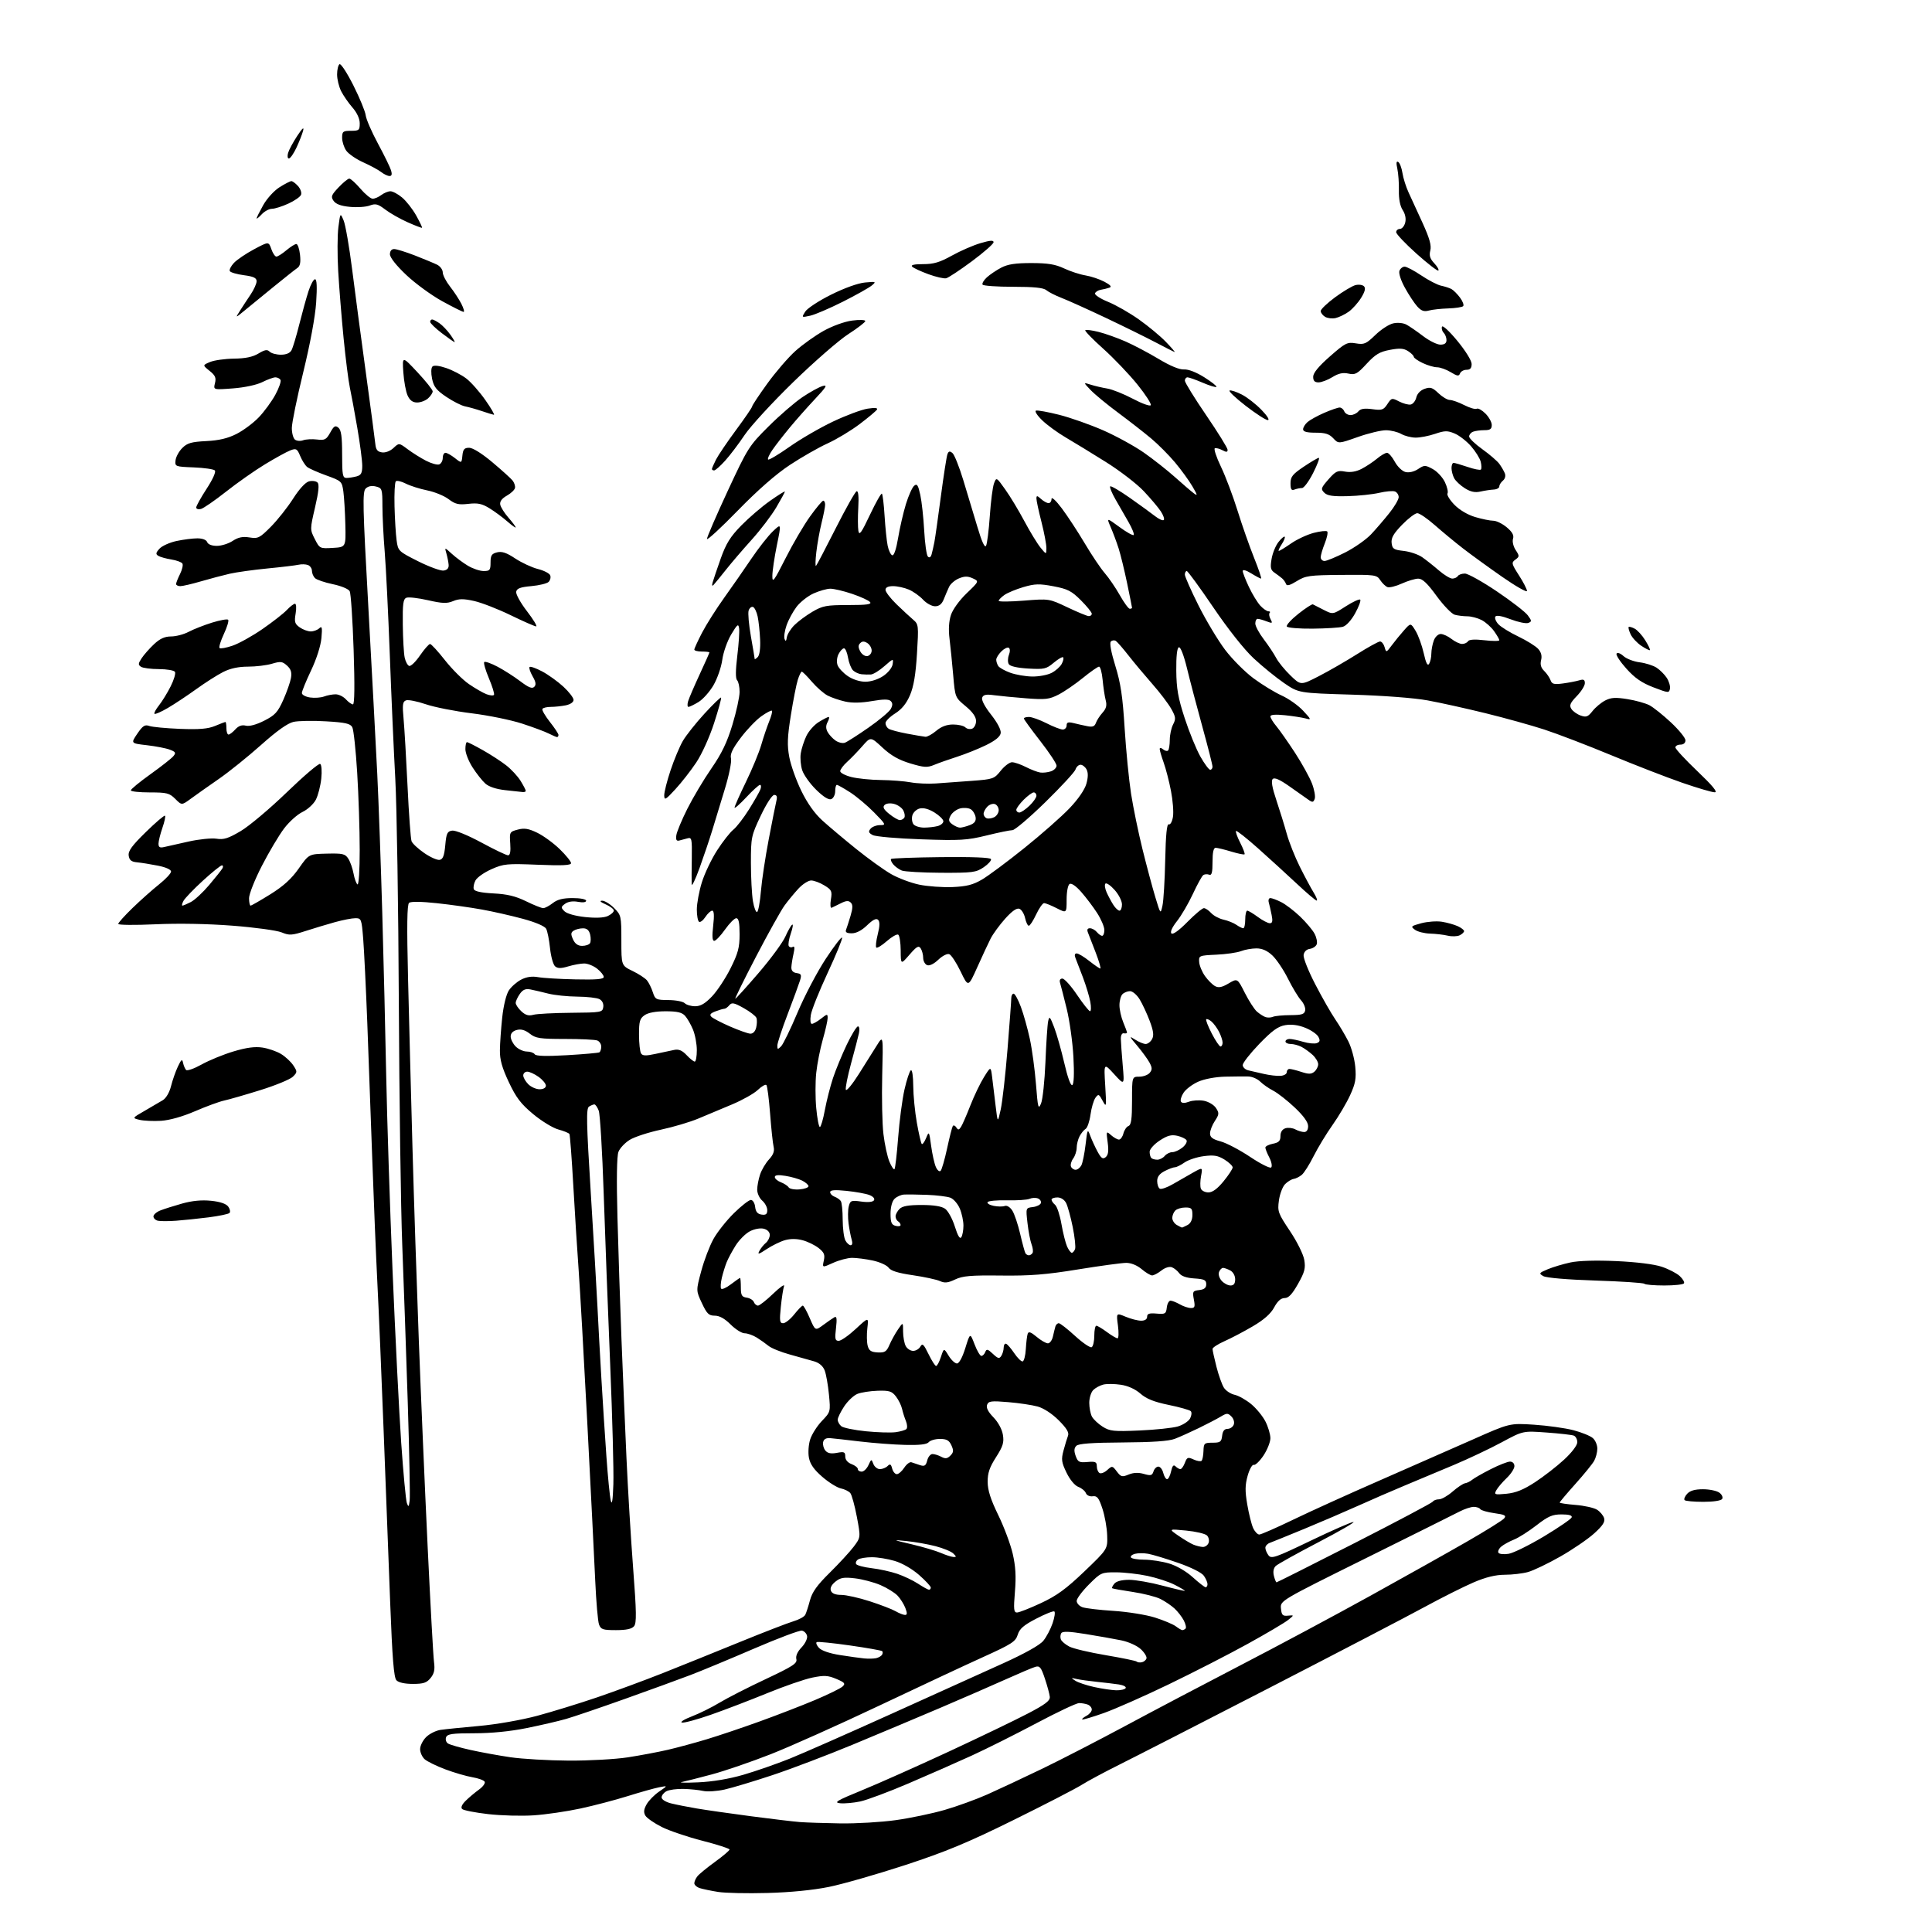 <?xml version="1.0" encoding="UTF-8" standalone="no"?>
<svg 
  version="1.1" 
  xmlns="http://www.w3.org/2000/svg" 
  xmlns:xlink="http://www.w3.org/1999/xlink" 
  xmlns:svg="http://www.w3.org/2000/svg"
  xmlns:rdf="http://www.w3.org/1999/02/22-rdf-syntax-ns#"
  xmlns:cc="http://creativecommons.org/ns#"
  xmlns:dc="http://purl.org/dc/elements/1.1/"
  viewBox="0 0 768 768"
  width="768"
  height="768"
>
<style>svg {background-color: white; }</style>"
<path stroke="none" fill="black" fill-rule="evenodd" d="M305.00,752.49C297.02,752.71 288.23,752.52 285.46,752.07C282.69,751.63 279.43,750.95 278.21,750.57C277.00,750.18 276.00,749.31 276.00,748.62C276.00,747.94 276.56,746.68 277.25,745.83C277.94,744.97 281.09,742.39 284.25,740.10C287.41,737.81 290.00,735.61 290.00,735.21C290.00,734.82 285.16,733.26 279.25,731.74C273.34,730.23 266.05,727.76 263.05,726.25C260.05,724.74 257.13,722.71 256.55,721.74C255.78,720.44 255.90,719.27 257.03,717.26C257.86,715.77 260.11,713.47 262.03,712.17C265.50,709.79 265.50,709.79 262.00,710.48C260.07,710.86 254.45,712.44 249.50,713.99C244.55,715.54 236.09,717.76 230.70,718.92C225.31,720.08 216.99,721.30 212.20,721.62C207.42,721.95 199.26,721.73 194.08,721.14C188.90,720.55 184.23,719.63 183.71,719.11C183.10,718.50 183.62,717.30 185.13,715.82C186.43,714.53 188.81,712.54 190.40,711.39C192.00,710.24 193.01,708.82 192.65,708.24C192.29,707.65 190.08,706.86 187.74,706.47C185.41,706.08 180.59,704.68 177.04,703.35C173.49,702.02 169.78,700.20 168.79,699.31C167.81,698.42 167.00,696.61 167.00,695.30C167.00,693.98 168.07,691.83 169.39,690.52C170.70,689.21 173.29,687.92 175.14,687.65C176.99,687.38 183.90,686.68 190.50,686.09C197.32,685.48 207.25,683.74 213.50,682.07C219.55,680.44 230.35,677.12 237.50,674.68C244.65,672.23 256.35,667.91 263.50,665.08C270.65,662.24 284.35,656.71 293.95,652.79C303.55,648.87 313.21,645.14 315.40,644.49C317.60,643.84 319.72,642.68 320.11,641.90C320.50,641.13 321.34,638.53 321.98,636.13C322.86,632.84 324.82,630.11 329.88,625.13C333.58,621.48 337.85,616.84 339.38,614.81C342.15,611.12 342.15,611.12 340.61,602.95C339.76,598.46 338.59,594.22 338.01,593.52C337.43,592.81 335.73,591.98 334.23,591.66C332.73,591.34 329.41,589.27 326.87,587.06C323.55,584.19 322.04,582.02 321.56,579.46C321.18,577.46 321.40,574.25 322.06,572.19C322.71,570.16 324.80,566.86 326.71,564.86C330.17,561.25 330.18,561.19 329.52,554.36C329.16,550.59 328.40,546.28 327.83,544.79C327.16,543.05 325.68,541.76 323.65,541.16C321.92,540.66 317.57,539.43 314.00,538.45C310.43,537.47 306.60,535.92 305.50,535.01C304.40,534.11 302.28,532.61 300.79,531.68C299.29,530.76 297.14,530.00 296.00,530.00C294.86,530.00 292.36,528.42 290.43,526.50C288.10,524.17 286.00,523.00 284.14,523.00C281.76,523.00 280.99,522.25 279.01,518.01C276.67,513.03 276.67,513.03 278.76,505.26C279.90,500.99 282.09,495.25 283.62,492.50C285.15,489.75 288.81,485.14 291.75,482.25C294.69,479.36 297.71,477.00 298.48,477.00C299.25,477.00 300.01,478.22 300.18,479.75C300.41,481.72 301.14,482.59 302.75,482.82C304.46,483.06 305.00,482.64 305.00,481.06C305.00,479.92 304.10,478.21 303.00,477.27C301.90,476.33 301.00,474.37 301.00,472.93C301.00,471.48 301.51,468.77 302.14,466.90C302.76,465.03 304.36,462.33 305.69,460.89C307.40,459.04 307.94,457.58 307.53,455.89C307.21,454.58 306.58,448.66 306.13,442.74C305.68,436.82 305.01,431.68 304.65,431.31C304.28,430.95 302.75,431.82 301.24,433.27C299.73,434.71 295.12,437.30 291.00,439.03C286.88,440.75 280.84,443.28 277.59,444.65C274.34,446.02 267.66,448.00 262.74,449.06C257.81,450.11 252.23,451.93 250.32,453.11C248.41,454.29 246.40,456.43 245.84,457.88C245.19,459.56 245.05,468.96 245.45,484.00C245.79,496.93 246.51,518.75 247.05,532.50C247.59,546.25 248.48,567.40 249.03,579.50C249.57,591.60 250.76,611.27 251.67,623.20C253.02,640.91 253.09,645.19 252.04,646.45C251.15,647.53 248.96,648.00 244.85,648.00C239.65,648.00 238.85,647.74 238.12,645.75C237.66,644.51 236.99,636.75 236.62,628.50C236.25,620.25 234.84,592.12 233.48,566.00C232.12,539.88 230.57,512.42 230.03,505.00C229.48,497.57 228.53,482.50 227.91,471.50C227.29,460.50 226.59,451.17 226.35,450.78C226.11,450.38 224.14,449.58 221.97,448.99C219.79,448.41 215.28,445.65 211.94,442.87C207.04,438.80 205.17,436.33 202.26,430.16C199.56,424.42 198.67,421.25 198.72,417.50C198.75,414.75 199.17,408.88 199.64,404.46C200.14,399.77 201.24,395.29 202.26,393.73C203.23,392.25 205.43,390.31 207.16,389.42C209.30,388.31 211.46,388.00 213.90,388.43C215.88,388.79 222.56,389.19 228.75,389.32C237.03,389.50 240.00,389.25 240.00,388.36C240.00,387.69 238.81,386.21 237.37,385.07C235.92,383.93 233.61,383.00 232.23,383.00C230.86,383.00 228.01,383.52 225.90,384.15C223.01,385.02 221.72,385.01 220.67,384.14C219.91,383.51 219.00,380.27 218.65,376.95C218.31,373.63 217.61,370.14 217.11,369.20C216.55,368.17 212.92,366.61 207.85,365.24C203.26,364.00 195.90,362.33 191.50,361.54C187.10,360.74 179.06,359.61 173.62,359.03C167.51,358.37 163.32,358.32 162.62,358.89C161.81,359.57 161.69,367.88 162.21,389.16C162.60,405.30 163.39,435.38 163.96,456.00C164.53,476.62 165.67,511.27 166.49,533.00C167.31,554.73 168.88,591.40 169.98,614.50C171.08,637.60 172.22,658.34 172.52,660.59C172.94,663.71 172.62,665.25 171.17,667.03C169.62,668.95 168.32,669.38 164.11,669.38C160.92,669.38 158.44,668.84 157.59,667.94C156.56,666.85 155.95,659.34 155.10,637.00C154.48,620.77 153.31,589.95 152.49,568.50C151.67,547.05 150.56,520.73 150.01,510.00C149.47,499.27 148.56,477.23 147.99,461.00C147.42,444.77 146.53,420.25 146.00,406.50C145.47,392.75 144.74,377.79 144.38,373.25C143.75,365.33 143.63,365.00 141.27,365.00C139.91,365.00 136.26,365.71 133.15,366.57C130.04,367.44 124.77,369.02 121.43,370.10C115.99,371.84 114.99,371.90 111.93,370.63C110.04,369.86 101.30,368.66 92.50,367.98C82.60,367.21 70.88,367.00 61.75,367.42C53.64,367.79 47.00,367.73 47.00,367.27C47.00,366.81 49.59,363.94 52.75,360.88C55.91,357.82 60.64,353.62 63.25,351.54C65.86,349.46 68.00,347.17 68.00,346.45C68.00,345.67 65.88,344.72 62.75,344.11C59.86,343.54 56.15,342.94 54.50,342.79C52.21,342.57 51.42,341.94 51.16,340.12C50.90,338.28 52.43,336.18 57.97,330.76C61.89,326.92 65.33,323.99 65.59,324.26C65.86,324.53 65.39,326.71 64.55,329.12C63.72,331.53 63.02,334.34 63.01,335.37C63.00,336.79 63.53,337.11 65.25,336.71C66.49,336.42 70.88,335.43 75.00,334.52C79.12,333.60 84.10,333.10 86.06,333.40C88.94,333.86 90.76,333.28 95.71,330.35C99.06,328.37 107.32,321.42 114.05,314.91C120.79,308.40 126.74,303.34 127.28,303.67C127.83,304.01 128.02,306.56 127.71,309.52C127.41,312.41 126.44,316.18 125.56,317.89C124.66,319.62 122.29,321.79 120.26,322.76C118.23,323.72 114.93,326.68 112.92,329.35C110.90,332.01 106.95,338.66 104.13,344.13C101.31,349.59 99.00,355.40 99.00,357.03C99.00,358.66 99.28,360.00 99.61,360.00C99.95,360.00 103.49,357.96 107.49,355.48C112.71,352.22 115.87,349.35 118.76,345.23C122.78,339.50 122.78,339.50 129.92,339.33C136.25,339.18 137.21,339.40 138.45,341.33C139.22,342.52 140.16,345.19 140.54,347.26C140.92,349.33 141.63,351.27 142.11,351.57C142.61,351.88 143.00,345.88 142.99,337.81C142.99,329.94 142.54,316.16 141.99,307.18C141.44,298.21 140.57,290.06 140.04,289.08C139.27,287.63 137.31,287.19 129.63,286.74C124.43,286.42 118.60,286.53 116.67,286.96C114.33,287.49 110.01,290.56 103.78,296.13C98.63,300.73 91.06,306.82 86.96,309.66C82.85,312.50 77.87,316.02 75.87,317.49C72.24,320.15 72.24,320.15 69.67,317.57C67.35,315.26 66.32,315.00 59.55,315.00C55.40,315.00 52.00,314.63 52.00,314.18C52.00,313.72 55.51,310.84 59.81,307.76C64.10,304.69 68.20,301.47 68.91,300.60C70.03,299.26 69.83,298.88 67.50,298.00C66.01,297.43 61.90,296.64 58.37,296.23C51.97,295.50 51.97,295.50 54.58,291.66C56.74,288.49 57.57,287.95 59.35,288.58C60.53,289.00 66.06,289.52 71.63,289.74C79.26,290.03 82.69,289.74 85.51,288.56C87.56,287.70 89.41,287.00 89.62,287.00C89.83,287.00 90.00,288.12 90.00,289.50C90.00,290.88 90.38,292.00 90.85,292.00C91.31,292.00 92.53,291.07 93.55,289.94C94.82,288.54 96.14,288.07 97.70,288.46C99.13,288.82 101.89,288.08 105.02,286.49C109.34,284.30 110.41,283.13 112.61,278.22C114.01,275.07 115.39,271.14 115.67,269.49C116.05,267.26 115.64,265.98 114.09,264.58C112.26,262.92 111.51,262.83 108.13,263.84C106.01,264.48 101.71,265.00 98.59,265.00C94.79,265.00 91.53,265.70 88.71,267.13C86.39,268.30 81.58,271.37 78.00,273.95C74.42,276.53 69.34,279.90 66.70,281.44C64.07,282.98 61.69,284.02 61.41,283.75C61.14,283.47 61.95,281.96 63.21,280.38C64.47,278.79 66.56,275.39 67.85,272.82C69.15,270.25 69.91,267.66 69.54,267.07C69.18,266.48 66.32,265.99 63.19,265.98C60.06,265.98 56.86,265.56 56.08,265.07C54.87,264.30 54.90,263.80 56.30,261.66C57.21,260.28 59.42,257.77 61.22,256.08C63.59,253.86 65.47,253.01 68.01,253.00C69.95,253.00 73.10,252.17 75.01,251.15C76.93,250.14 81.10,248.50 84.27,247.51C87.45,246.52 90.34,246.00 90.69,246.36C91.05,246.71 90.29,249.25 89.00,252.00C87.71,254.75 86.94,257.27 87.28,257.61C87.61,257.95 89.94,257.53 92.44,256.67C94.95,255.82 100.30,252.84 104.34,250.05C108.37,247.26 112.73,243.86 114.01,242.49C115.30,241.12 116.76,240.00 117.26,240.00C117.77,240.00 117.88,241.73 117.52,243.89C116.95,247.23 117.19,248.02 119.15,249.39C120.41,250.28 122.38,251.00 123.52,251.00C124.67,251.00 126.19,250.44 126.92,249.75C128.00,248.72 128.15,249.41 127.77,253.66C127.50,256.72 125.83,261.94 123.66,266.51C121.65,270.74 120.00,274.78 120.00,275.49C120.00,276.20 121.46,276.99 123.25,277.26C125.04,277.52 127.54,277.35 128.82,276.87C130.09,276.39 132.16,276.00 133.41,276.00C134.66,276.00 136.50,276.90 137.50,278.00C138.50,279.10 139.76,280.00 140.30,280.00C140.95,280.00 141.04,272.47 140.57,258.30C140.18,246.36 139.47,235.88 139.01,235.01C138.53,234.12 135.61,232.91 132.28,232.22C129.05,231.55 125.86,230.46 125.20,229.80C124.54,229.14 124.00,227.84 124.00,226.91C124.00,225.98 123.29,224.94 122.42,224.61C121.55,224.27 119.86,224.22 118.67,224.49C117.48,224.76 111.93,225.43 106.34,225.97C100.75,226.51 94.00,227.46 91.34,228.06C88.68,228.67 83.54,230.03 79.93,231.08C76.32,232.14 72.60,233.00 71.68,233.00C70.76,233.00 70.00,232.62 70.00,232.15C70.00,231.69 70.71,229.89 71.57,228.17C72.43,226.44 72.85,224.57 72.51,224.02C72.17,223.46 70.17,222.73 68.08,222.40C65.99,222.06 63.67,221.41 62.93,220.96C61.83,220.28 61.92,219.74 63.39,218.12C64.38,217.02 67.43,215.65 70.15,215.06C72.87,214.48 76.60,214.00 78.44,214.00C80.49,214.00 82.01,214.58 82.36,215.50C82.71,216.41 84.22,217.00 86.22,216.99C88.02,216.99 90.84,216.10 92.49,215.02C94.69,213.57 96.44,213.21 99.17,213.64C102.58,214.19 103.23,213.86 107.69,209.37C110.34,206.69 114.31,201.68 116.51,198.23C118.95,194.40 121.40,191.72 122.82,191.35C124.10,191.02 125.63,191.23 126.21,191.81C126.97,192.57 126.69,195.44 125.24,201.67C123.21,210.41 123.21,210.49 125.14,214.28C127.06,218.05 127.17,218.10 132.30,217.80C137.50,217.50 137.50,217.50 137.28,208.50C137.16,203.55 136.80,197.64 136.49,195.37C135.93,191.35 135.75,191.18 129.71,189.00C126.29,187.77 122.87,186.25 122.10,185.63C121.32,185.01 120.08,183.05 119.34,181.28C118.12,178.35 117.75,178.14 115.42,179.03C114.00,179.57 109.47,182.06 105.35,184.56C101.23,187.06 94.24,191.97 89.82,195.47C85.39,198.96 80.92,202.05 79.89,202.32C78.85,202.59 78.00,202.32 78.00,201.73C78.00,201.13 79.87,197.77 82.15,194.27C84.61,190.49 85.93,187.53 85.40,187.00C84.90,186.50 81.12,185.96 77.00,185.80C69.66,185.51 69.51,185.45 69.78,183.00C69.93,181.62 71.13,179.42 72.45,178.10C74.43,176.11 76.06,175.64 81.97,175.34C87.05,175.09 90.51,174.27 94.01,172.50C96.71,171.13 100.69,168.17 102.85,165.92C105.01,163.67 107.98,159.62 109.45,156.92C110.92,154.22 111.84,151.55 111.50,151.00C111.16,150.45 110.25,150.00 109.47,150.00C108.70,150.00 106.36,150.85 104.28,151.89C102.07,153.00 97.24,154.04 92.64,154.39C84.79,154.99 84.79,154.99 85.45,152.33C85.99,150.18 85.59,149.24 83.31,147.42C80.50,145.16 80.50,145.16 83.50,143.90C85.15,143.21 89.42,142.61 93.00,142.56C97.56,142.51 100.47,141.90 102.74,140.53C105.27,139.01 106.24,138.84 107.19,139.79C107.86,140.46 109.87,141.00 111.66,141.00C113.78,141.00 115.27,140.37 115.89,139.20C116.42,138.21 117.81,133.60 118.97,128.95C120.14,124.30 121.78,118.36 122.63,115.75C123.47,113.14 124.64,111.00 125.23,111.00C125.95,111.00 126.09,113.98 125.68,120.25C125.30,125.91 123.30,136.68 120.54,148.00C118.05,158.18 116.01,168.13 116.01,170.13C116.00,172.12 116.56,174.20 117.25,174.75C117.94,175.30 119.40,175.42 120.50,175.01C121.60,174.61 124.08,174.47 126.00,174.71C129.10,175.09 129.70,174.78 131.27,171.96C132.73,169.32 133.28,168.99 134.52,170.01C135.63,170.94 136.00,173.55 136.00,180.62C136.00,188.89 136.21,190.00 137.75,189.99C138.71,189.98 140.51,189.70 141.75,189.37C143.56,188.88 144.00,188.06 144.00,185.13C144.00,183.14 143.11,176.32 142.02,170.00C140.93,163.68 139.60,156.47 139.06,154.00C138.52,151.53 137.41,142.75 136.59,134.50C135.78,126.25 134.81,114.22 134.44,107.77C134.07,101.33 134.10,93.45 134.52,90.27C135.27,84.50 135.27,84.50 136.60,87.65C137.33,89.38 138.85,98.16 139.99,107.15C141.12,116.14 143.59,134.75 145.48,148.50C147.36,162.25 149.04,174.85 149.20,176.50C149.43,178.78 150.06,179.58 151.85,179.83C153.22,180.03 155.11,179.30 156.41,178.09C158.62,176.01 158.62,176.01 162.06,178.58C163.95,180.00 167.23,182.05 169.35,183.15C171.46,184.24 173.83,184.90 174.60,184.60C175.37,184.31 176.00,183.15 176.00,182.03C176.00,180.91 176.49,180.00 177.09,180.00C177.69,180.00 179.38,180.95 180.84,182.10C183.50,184.20 183.50,184.20 183.81,181.10C184.07,178.59 184.58,178.00 186.51,178.00C187.94,178.00 191.58,180.27 195.69,183.73C199.44,186.88 203.05,190.14 203.73,190.98C204.41,191.82 204.86,193.14 204.73,193.92C204.60,194.70 203.15,196.10 201.50,197.02C199.50,198.15 198.62,199.34 198.85,200.58C199.04,201.61 200.50,203.94 202.10,205.76C203.69,207.58 205.00,209.33 205.00,209.64C205.00,209.95 203.51,208.90 201.70,207.31C199.88,205.71 196.70,203.36 194.63,202.08C191.60,200.21 189.95,199.86 186.18,200.29C182.28,200.74 180.97,200.43 178.32,198.42C176.58,197.09 172.75,195.53 169.82,194.94C166.90,194.35 163.06,193.13 161.29,192.23C159.52,191.33 157.75,190.92 157.34,191.33C156.93,191.74 156.70,196.22 156.83,201.28C156.96,206.35 157.33,212.43 157.66,214.80C158.23,219.02 158.39,219.18 166.21,223.11C170.60,225.31 175.16,226.98 176.34,226.81C177.80,226.60 178.45,225.85 178.34,224.50C178.25,223.40 177.85,221.38 177.45,220.00C176.71,217.50 176.71,217.50 179.61,220.15C181.20,221.60 184.07,223.74 186.00,224.89C187.93,226.05 190.74,226.99 192.25,227.00C194.71,227.00 195.00,226.64 195.00,223.61C195.00,220.80 195.44,220.11 197.58,219.57C199.51,219.09 201.35,219.70 204.82,222.01C207.39,223.70 211.44,225.59 213.83,226.19C216.22,226.79 218.42,227.92 218.72,228.71C219.02,229.49 218.74,230.66 218.09,231.31C217.45,231.95 214.35,232.71 211.22,232.99C206.85,233.38 205.44,233.91 205.19,235.23C205.01,236.19 206.94,239.68 209.49,242.98C212.03,246.29 213.67,249.00 213.13,249.00C212.58,249.00 208.03,247.00 203.01,244.56C197.99,242.12 191.47,239.58 188.50,238.91C184.26,237.96 182.48,237.97 180.12,238.95C177.67,239.97 175.87,239.90 170.14,238.60C166.29,237.72 162.43,237.28 161.57,237.61C160.27,238.11 160.02,239.99 160.12,248.36C160.18,253.94 160.52,259.81 160.87,261.42C161.22,263.02 162.02,264.51 162.66,264.72C163.30,264.94 165.24,263.06 166.96,260.55C168.69,258.05 170.48,256.00 170.96,256.00C171.43,256.00 174.09,258.89 176.86,262.42C179.64,265.95 183.92,270.23 186.38,271.92C188.84,273.61 191.99,275.43 193.39,275.96C194.79,276.49 196.13,276.60 196.37,276.21C196.62,275.81 195.71,272.86 194.35,269.64C192.99,266.42 192.16,263.51 192.49,263.17C192.83,262.84 195.21,263.67 197.79,265.03C200.36,266.39 204.44,269.00 206.85,270.83C210.10,273.30 211.53,273.87 212.36,273.04C213.20,272.20 213.03,271.11 211.71,268.82C210.74,267.12 210.20,265.47 210.52,265.14C210.84,264.82 213.09,265.61 215.52,266.90C217.94,268.19 221.74,270.92 223.96,272.97C226.18,275.02 228.00,277.38 228.00,278.22C228.00,279.13 226.74,280.00 224.88,280.38C223.16,280.72 220.48,281.00 218.93,281.00C217.39,281.00 215.90,281.36 215.62,281.80C215.35,282.24 216.68,284.55 218.56,286.94C220.45,289.33 222.00,291.67 222.00,292.14C222.00,292.61 221.75,293.00 221.45,293.00C221.15,293.00 219.69,292.38 218.20,291.62C216.72,290.86 211.90,289.06 207.50,287.63C203.10,286.20 194.10,284.36 187.50,283.55C180.90,282.74 172.68,281.12 169.23,279.94C165.78,278.76 162.25,278.07 161.38,278.41C160.06,278.91 159.90,280.15 160.43,285.76C160.77,289.47 161.48,301.55 162.01,312.61C162.53,323.68 163.25,333.48 163.60,334.40C163.95,335.32 166.22,337.43 168.65,339.10C171.07,340.77 173.83,341.99 174.78,341.81C176.08,341.56 176.62,340.14 177.00,335.99C177.43,331.24 177.80,330.46 179.75,330.18C181.04,330.00 185.98,332.02 191.37,334.93C196.53,337.72 201.29,340.00 201.96,340.00C202.78,340.00 203.06,338.50 202.83,335.33C202.51,330.78 202.59,330.63 205.83,329.78C208.45,329.09 210.10,329.36 213.58,331.04C216.01,332.22 220.03,335.15 222.50,337.55C224.98,339.96 227.00,342.46 227.00,343.11C227.00,343.98 223.58,344.15 213.78,343.75C201.52,343.25 200.19,343.38 195.37,345.52C192.51,346.78 189.65,348.79 189.01,349.99C188.37,351.18 188.07,352.75 188.35,353.47C188.68,354.33 191.35,354.90 196.18,355.15C201.59,355.42 204.96,356.23 209.10,358.26C212.18,359.77 215.26,361.00 215.94,361.00C216.63,361.00 218.33,360.10 219.73,359.00C221.55,357.56 223.78,357.00 227.63,357.00C230.70,357.00 233.00,357.45 233.00,358.05C233.00,358.68 231.73,358.86 229.75,358.49C227.70,358.11 225.81,358.40 224.64,359.26C222.93,360.52 222.91,360.77 224.38,362.24C225.33,363.18 228.68,364.13 232.57,364.54C236.75,364.99 240.04,364.85 241.58,364.15C242.91,363.54 244.00,362.56 244.00,361.97C244.00,361.38 242.54,360.27 240.75,359.49C238.72,358.61 238.18,358.06 239.33,358.04C240.33,358.02 242.47,359.32 244.08,360.92C246.92,363.76 247.00,364.13 247.00,373.83C247.00,383.82 247.00,383.82 251.42,385.96C253.85,387.14 256.44,388.82 257.17,389.70C257.90,390.58 258.95,392.70 259.50,394.40C260.45,397.34 260.78,397.50 265.74,397.54C268.62,397.56 271.52,398.12 272.19,398.79C272.86,399.46 274.73,400.00 276.35,400.00C278.49,400.00 280.34,398.91 283.05,396.06C285.11,393.90 288.42,388.89 290.40,384.93C293.40,378.93 294.00,376.68 294.00,371.37C294.00,366.79 293.63,365.00 292.69,365.00C291.97,365.00 289.96,367.02 288.21,369.50C286.47,371.97 284.54,374.00 283.92,374.00C283.14,374.00 283.02,372.17 283.50,368.00C283.97,363.96 283.85,362.00 283.12,362.00C282.53,362.00 281.31,363.12 280.41,364.49C279.52,365.86 278.38,366.74 277.89,366.43C277.40,366.13 277.00,363.93 277.00,361.55C277.00,359.16 277.89,354.32 278.99,350.78C280.08,347.25 282.82,341.49 285.08,338.00C287.34,334.50 290.23,330.82 291.51,329.81C292.78,328.81 295.59,325.18 297.74,321.75C299.89,318.31 301.94,314.71 302.29,313.75C302.65,312.79 302.56,312.00 302.11,312.00C301.65,312.00 299.19,314.23 296.64,316.96C294.09,319.68 292.00,321.51 292.00,321.03C292.00,320.54 294.03,315.96 296.51,310.86C299.00,305.76 301.75,299.09 302.63,296.04C303.51,292.99 304.93,288.81 305.77,286.74C306.62,284.67 307.11,282.77 306.85,282.52C306.60,282.27 304.70,283.27 302.62,284.74C300.55,286.22 296.86,290.07 294.43,293.31C291.17,297.64 290.16,299.78 290.58,301.47C290.90,302.73 289.82,308.13 288.14,313.62C286.48,319.06 284.23,326.43 283.15,330.00C282.06,333.57 279.79,340.32 278.10,345.00C276.41,349.68 274.99,352.60 274.95,351.50C274.90,350.40 274.92,345.73 275.00,341.12C275.12,333.46 274.97,332.78 273.32,333.24C272.32,333.53 270.82,333.92 270.00,334.13C268.91,334.40 268.60,333.83 268.85,332.03C269.04,330.67 271.01,325.94 273.22,321.53C275.44,317.11 279.73,309.90 282.77,305.50C286.89,299.54 289.03,295.10 291.15,288.09C292.72,282.91 294.00,277.04 294.00,275.04C294.00,273.04 293.55,270.95 293.01,270.41C292.36,269.76 292.38,266.46 293.08,260.74C293.67,255.96 293.99,251.03 293.81,249.78C293.52,247.80 293.10,248.13 290.65,252.23C289.09,254.86 287.51,259.35 287.11,262.32C286.71,265.27 285.13,269.80 283.61,272.40C282.09,275.00 279.42,278.00 277.67,279.06C275.93,280.12 274.13,280.99 273.68,281.00C273.23,281.00 273.17,279.99 273.54,278.75C273.91,277.51 275.97,272.73 278.11,268.11C280.25,263.50 282.00,259.56 282.00,259.36C282.00,259.16 280.65,259.00 279.00,259.00C277.35,259.00 276.00,258.65 276.00,258.22C276.00,257.79 277.38,254.79 279.06,251.54C280.75,248.29 284.73,242.00 287.91,237.57C291.09,233.13 295.96,226.12 298.74,222.00C301.52,217.88 305.33,213.03 307.20,211.24C310.62,207.98 310.62,207.98 308.82,216.74C307.84,221.56 307.03,227.04 307.02,228.92C307.00,231.91 307.66,231.04 312.27,221.92C315.16,216.19 319.55,208.70 322.02,205.28C324.48,201.85 326.84,199.04 327.25,199.03C327.66,199.01 328.00,199.72 328.00,200.61C328.00,201.49 327.37,204.75 326.59,207.86C325.82,210.96 324.88,216.20 324.50,219.50C324.12,222.80 324.06,225.25 324.38,224.94C324.69,224.64 328.22,217.91 332.22,209.99C336.23,202.07 339.96,195.45 340.53,195.28C341.20,195.09 341.43,197.39 341.18,201.76C340.97,205.49 340.99,209.65 341.22,211.02C341.56,213.04 342.42,211.84 345.84,204.60C348.15,199.71 350.29,195.95 350.58,196.25C350.88,196.55 351.36,200.55 351.64,205.15C351.93,209.74 352.47,215.04 352.86,216.93C353.24,218.81 354.06,220.52 354.68,220.73C355.37,220.96 356.27,218.32 357.02,213.80C357.69,209.79 359.09,203.74 360.12,200.37C361.16,197.00 362.63,193.72 363.40,193.09C364.53,192.14 364.97,192.80 365.83,196.72C366.40,199.35 367.10,205.73 367.38,210.89C367.66,216.06 368.32,220.72 368.85,221.25C369.45,221.85 369.99,221.53 370.33,220.35C370.61,219.33 371.11,217.15 371.43,215.50C371.75,213.85 372.91,205.66 374.01,197.31C375.12,188.95 376.29,181.40 376.63,180.53C377.10,179.31 377.55,179.21 378.62,180.10C379.38,180.73 381.32,185.58 382.93,190.88C384.54,196.17 387.06,204.53 388.53,209.45C390.29,215.39 391.46,217.92 391.97,216.95C392.40,216.15 393.08,210.81 393.47,205.07C393.86,199.33 394.61,193.51 395.14,192.14C396.08,189.65 396.12,189.67 399.60,194.57C401.54,197.28 404.96,202.95 407.21,207.18C409.46,211.40 412.35,216.12 413.62,217.68C415.93,220.50 415.93,220.50 415.96,217.91C415.98,216.49 415.10,211.80 414.00,207.50C412.90,203.20 412.00,199.01 412.00,198.19C412.00,196.92 412.28,196.94 413.83,198.35C414.83,199.26 416.18,200.00 416.83,200.00C417.47,200.00 418.00,199.24 418.00,198.32C418.00,197.36 419.75,198.96 422.08,202.07C424.33,205.06 428.43,211.32 431.21,216.00C433.98,220.68 437.56,225.99 439.15,227.82C440.75,229.65 443.44,233.58 445.13,236.57C446.81,239.56 448.60,242.00 449.10,242.00C449.59,242.00 450.00,241.82 450.00,241.61C450.00,241.40 449.12,237.01 448.05,231.86C446.98,226.71 445.46,220.47 444.67,218.00C443.88,215.53 442.47,211.75 441.54,209.61C439.86,205.73 439.86,205.73 444.98,209.48C447.79,211.55 450.35,212.98 450.66,212.67C450.97,212.36 450.05,210.06 448.61,207.55C447.18,205.05 444.82,200.95 443.39,198.45C441.95,195.94 441.02,193.65 441.32,193.34C441.63,193.04 445.16,195.11 449.19,197.94C453.21,200.77 457.73,204.05 459.23,205.23C460.74,206.40 462.26,207.07 462.62,206.71C462.98,206.36 462.45,204.81 461.45,203.28C460.45,201.75 457.39,198.13 454.65,195.23C451.92,192.33 445.14,187.12 439.59,183.65C434.04,180.17 426.87,175.79 423.66,173.91C420.45,172.04 416.22,168.95 414.26,167.05C412.29,165.15 411.20,163.43 411.82,163.23C412.45,163.02 416.59,163.77 421.03,164.89C425.47,166.01 433.35,168.79 438.55,171.07C443.74,173.35 451.04,177.36 454.77,179.97C458.50,182.59 464.01,186.94 467.03,189.63C470.04,192.33 473.38,195.20 474.47,196.02C476.17,197.30 476.10,196.94 473.97,193.29C472.61,190.97 469.50,186.70 467.06,183.79C464.62,180.88 460.35,176.59 457.56,174.26C454.78,171.93 448.90,167.35 444.50,164.08C440.10,160.82 435.17,156.75 433.54,155.05C430.59,151.96 430.59,151.96 433.54,152.90C435.17,153.42 438.14,154.12 440.15,154.45C442.16,154.78 446.74,156.62 450.34,158.52C453.94,160.43 457.14,161.58 457.45,161.07C457.77,160.57 455.37,156.85 452.12,152.83C448.87,148.80 442.77,142.41 438.56,138.63C434.34,134.86 431.13,131.54 431.41,131.26C431.69,130.97 434.08,131.28 436.71,131.94C439.35,132.60 444.20,134.33 447.50,135.78C450.80,137.24 456.72,140.37 460.66,142.74C465.23,145.48 468.86,146.98 470.66,146.86C472.40,146.75 475.55,147.97 478.76,150.00C481.65,151.82 483.81,153.53 483.54,153.79C483.28,154.06 480.83,153.31 478.10,152.14C475.36,150.96 472.65,150.00 472.06,150.00C471.48,150.00 471.00,150.60 471.00,151.32C471.00,152.05 474.82,158.24 479.49,165.07C484.16,171.91 487.98,178.08 487.99,178.79C488.00,179.77 487.52,179.82 485.94,178.97C484.81,178.37 483.46,178.01 482.93,178.19C482.41,178.36 483.49,181.67 485.34,185.52C487.19,189.38 490.16,197.26 491.95,203.02C493.74,208.78 496.70,217.21 498.52,221.75C500.35,226.29 501.59,230.00 501.29,230.00C500.99,230.00 499.22,229.06 497.37,227.92C495.39,226.69 494.00,226.31 494.00,226.98C494.00,227.61 495.11,230.47 496.47,233.34C497.82,236.20 499.87,239.55 501.01,240.78C502.15,242.00 503.59,243.00 504.21,243.00C504.83,243.00 505.05,243.28 504.70,243.63C504.35,243.98 504.52,245.10 505.06,246.12C505.96,247.79 505.80,247.88 503.46,246.99C502.04,246.44 500.45,246.00 499.93,246.00C499.42,246.00 499.00,246.84 499.00,247.86C499.00,248.88 500.51,251.69 502.35,254.11C504.19,256.52 506.40,259.85 507.27,261.50C508.13,263.15 510.69,266.30 512.96,268.49C517.08,272.48 517.08,272.48 524.29,268.77C528.26,266.73 535.08,262.79 539.46,260.03C543.84,257.26 547.95,255.00 548.59,255.00C549.24,255.00 550.05,256.01 550.40,257.25C551.02,259.47 551.07,259.46 553.27,256.50C554.49,254.85 556.69,252.17 558.14,250.54C560.77,247.57 560.77,247.57 562.73,250.79C563.80,252.56 565.25,256.55 565.95,259.65C566.83,263.59 567.47,264.87 568.09,263.89C568.57,263.13 568.98,261.29 568.98,259.82C568.99,258.34 569.44,255.98 569.98,254.57C570.52,253.12 571.73,252.01 572.73,252.02C573.70,252.03 575.62,252.92 577.00,254.00C578.38,255.08 580.26,255.97 581.19,255.98C582.12,255.99 583.18,255.51 583.55,254.91C583.99,254.20 586.25,254.06 590.11,254.51C593.35,254.89 596.00,254.88 596.00,254.50C596.00,254.12 595.06,252.49 593.92,250.89C592.78,249.28 590.55,247.30 588.97,246.48C587.39,245.67 584.84,244.99 583.30,244.99C581.76,244.98 579.51,244.71 578.30,244.38C577.08,244.06 573.83,240.69 571.06,236.90C567.38,231.84 565.43,230.01 563.77,230.02C562.52,230.03 559.58,230.92 557.23,231.98C554.88,233.05 552.32,233.68 551.54,233.38C550.76,233.08 549.47,231.84 548.67,230.62C547.28,228.50 546.63,228.41 533.26,228.53C520.44,228.64 518.99,228.84 515.47,231.02C512.73,232.71 511.51,233.03 511.21,232.14C510.98,231.45 510.28,230.45 509.65,229.91C509.02,229.37 507.66,228.35 506.63,227.64C505.09,226.58 504.89,225.63 505.47,222.21C505.85,219.93 507.08,216.90 508.20,215.48C509.31,214.06 510.44,213.10 510.69,213.36C510.95,213.62 510.40,214.99 509.46,216.41C508.53,217.84 508.03,219.00 508.36,219.00C508.68,219.00 510.87,217.66 513.22,216.03C515.57,214.40 519.62,212.51 522.22,211.83C524.81,211.16 527.23,210.90 527.59,211.26C527.95,211.62 527.52,213.74 526.63,215.98C525.73,218.21 525.00,220.71 525.00,221.52C525.00,222.33 525.69,223.00 526.52,223.00C527.36,223.00 531.08,221.46 534.77,219.59C538.47,217.71 543.11,214.45 545.08,212.34C547.06,210.23 550.32,206.43 552.33,203.90C554.35,201.37 556.00,198.54 556.00,197.62C556.00,196.69 555.33,195.68 554.51,195.37C553.69,195.05 550.88,195.30 548.26,195.91C545.64,196.52 540.01,197.12 535.75,197.23C529.81,197.39 527.64,197.07 526.42,195.85C524.97,194.40 525.11,193.94 528.09,190.55C530.96,187.28 531.73,186.92 534.64,187.46C536.83,187.87 539.06,187.51 541.22,186.40C543.02,185.47 545.77,183.66 547.33,182.36C548.88,181.06 550.69,180.00 551.35,180.00C552.01,180.00 553.40,181.59 554.44,183.52C555.49,185.47 557.39,187.31 558.68,187.63C560.09,187.99 562.07,187.53 563.68,186.48C566.20,184.82 566.51,184.82 569.52,186.44C571.27,187.38 573.45,189.73 574.37,191.65C575.28,193.57 575.75,195.60 575.40,196.16C575.06,196.71 576.28,198.72 578.11,200.61C580.14,202.71 583.39,204.63 586.40,205.53C589.13,206.34 592.37,207.00 593.60,207.00C594.84,207.00 597.24,208.18 598.95,209.61C601.18,211.49 601.89,212.78 601.45,214.16C601.10,215.25 601.56,217.21 602.49,218.63C604.05,221.01 604.04,221.25 602.39,222.46C600.74,223.66 600.83,224.07 603.81,228.71C605.57,231.44 607.00,234.23 607.00,234.91C607.00,235.59 602.61,233.10 597.25,229.38C591.89,225.65 584.85,220.55 581.62,218.05C578.39,215.55 573.32,211.36 570.36,208.75C567.40,206.14 564.27,204.00 563.40,204.00C562.53,204.00 559.81,206.07 557.35,208.60C553.96,212.09 552.96,213.83 553.19,215.85C553.46,218.19 554.03,218.56 558.00,219.00C560.48,219.28 563.78,220.40 565.35,221.50C566.92,222.60 569.90,224.96 571.97,226.75C574.04,228.54 576.45,230.00 577.31,230.00C578.18,230.00 579.16,229.55 579.50,229.00C579.84,228.45 581.10,228.00 582.31,228.00C583.51,228.00 589.23,231.18 595.00,235.07C600.77,238.96 606.31,243.24 607.30,244.58C608.93,246.77 608.95,247.08 607.51,247.63C606.64,247.97 603.47,247.31 600.49,246.17C597.02,244.84 594.83,244.46 594.43,245.11C594.09,245.67 594.61,247.02 595.59,248.10C596.58,249.19 600.14,251.39 603.50,253.00C606.86,254.61 610.43,256.82 611.43,257.92C612.65,259.27 613.03,260.73 612.61,262.41C612.18,264.14 612.55,265.46 613.83,266.70C614.85,267.69 615.98,269.35 616.36,270.38C616.92,271.95 617.73,272.16 621.27,271.69C623.60,271.38 626.51,270.82 627.75,270.45C629.51,269.92 630.00,270.16 630.00,271.59C630.00,272.59 628.55,274.90 626.77,276.73C624.17,279.42 623.76,280.39 624.63,281.78C625.22,282.73 626.88,283.92 628.32,284.43C630.54,285.22 631.24,284.96 633.05,282.66C634.22,281.18 636.48,279.28 638.08,278.46C640.40,277.26 642.19,277.15 646.91,277.91C650.17,278.43 654.11,279.53 655.67,280.34C657.22,281.16 661.09,284.24 664.25,287.20C667.41,290.16 670.00,293.35 670.00,294.29C670.00,295.33 669.22,296.00 668.00,296.00C666.90,296.00 666.00,296.50 666.00,297.12C666.00,297.73 669.94,301.99 674.75,306.57C680.74,312.28 682.92,314.92 681.66,314.95C680.65,314.98 674.80,313.26 668.66,311.14C662.52,309.01 649.79,304.07 640.37,300.16C630.95,296.25 619.02,291.68 613.87,290.00C608.72,288.32 598.20,285.40 590.50,283.51C582.80,281.62 572.45,279.32 567.50,278.42C562.17,277.44 549.89,276.51 537.37,276.13C516.23,275.50 516.23,275.50 510.40,271.50C507.20,269.30 501.76,264.88 498.32,261.67C494.55,258.15 488.19,250.11 482.29,241.42C476.91,233.49 472.17,227.00 471.76,227.00C471.34,227.00 471.00,227.64 471.00,228.42C471.00,229.20 473.44,234.71 476.42,240.67C479.41,246.63 484.17,254.56 487.00,258.31C489.84,262.06 494.94,267.17 498.33,269.67C501.72,272.18 506.75,275.25 509.50,276.49C512.25,277.73 516.08,280.44 518.00,282.51C521.31,286.07 521.36,286.24 519.00,285.59C517.62,285.22 513.91,284.64 510.75,284.31C506.99,283.93 505.00,284.09 505.00,284.78C505.00,285.37 506.07,287.12 507.37,288.67C508.67,290.23 512.01,294.99 514.79,299.25C517.56,303.52 520.60,309.01 521.54,311.47C522.48,313.92 522.96,316.67 522.61,317.58C522.06,319.00 521.71,319.04 520.05,317.86C518.99,317.11 515.61,314.73 512.54,312.57C508.72,309.88 506.64,308.96 505.93,309.67C505.23,310.37 505.68,313.03 507.38,318.10C508.74,322.17 510.61,328.20 511.52,331.50C512.44,334.80 514.76,340.65 516.68,344.50C518.60,348.35 521.07,352.96 522.17,354.75C523.27,356.54 523.82,358.00 523.41,358.00C522.99,358.00 519.41,354.96 515.46,351.25C511.50,347.54 504.56,341.21 500.04,337.18C495.51,333.15 491.60,330.07 491.34,330.33C491.07,330.59 491.82,332.69 493.00,335.00C494.18,337.31 494.96,339.38 494.73,339.60C494.51,339.82 492.12,339.33 489.41,338.51C486.71,337.69 483.94,337.02 483.25,337.01C482.40,337.00 482.00,338.78 482.00,342.61C482.00,346.88 481.68,348.09 480.66,347.70C479.92,347.42 478.88,347.48 478.34,347.84C477.80,348.20 475.94,351.58 474.19,355.35C472.44,359.11 469.60,363.98 467.87,366.16C465.94,368.60 465.09,370.49 465.66,371.06C466.23,371.63 468.68,369.87 472.01,366.49C474.99,363.47 477.94,361.00 478.56,361.00C479.18,361.00 480.48,361.87 481.45,362.94C482.42,364.01 484.62,365.19 486.35,365.57C488.08,365.95 490.39,366.87 491.47,367.63C492.56,368.38 493.79,369.00 494.22,369.00C494.65,369.00 495.00,367.43 495.00,365.50C495.00,363.57 495.36,362.00 495.81,362.00C496.25,362.00 498.14,363.13 500.00,364.50C501.86,365.88 504.01,367.00 504.77,367.00C505.80,367.00 505.99,366.17 505.50,363.75C505.15,361.96 504.63,359.71 504.36,358.75C504.09,357.79 504.37,357.00 504.98,357.00C505.60,357.00 507.54,357.72 509.30,358.61C511.06,359.49 514.45,362.08 516.83,364.36C519.21,366.64 521.80,369.71 522.57,371.19C523.35,372.66 523.73,374.55 523.41,375.38C523.09,376.21 521.86,377.02 520.67,377.19C519.34,377.38 518.38,378.33 518.20,379.64C518.03,380.81 520.13,386.08 522.87,391.34C525.60,396.61 529.17,402.85 530.79,405.21C532.40,407.57 534.74,411.49 535.97,413.93C537.21,416.36 538.45,420.92 538.74,424.06C539.17,428.76 538.81,430.74 536.69,435.36C535.28,438.44 532.13,443.78 529.68,447.23C527.24,450.68 523.87,456.23 522.20,459.56C520.53,462.89 518.41,466.25 517.48,467.02C516.56,467.78 515.10,468.52 514.24,468.64C513.39,468.77 511.86,469.69 510.86,470.70C509.85,471.71 508.74,474.62 508.39,477.19C507.79,481.57 508.04,482.28 512.78,489.36C515.61,493.59 518.09,498.60 518.47,500.83C519.03,504.15 518.63,505.69 515.97,510.39C513.66,514.48 512.23,516.00 510.65,516.00C509.20,516.00 507.85,517.20 506.50,519.71C505.13,522.25 502.45,524.62 498.00,527.23C494.43,529.33 489.36,531.99 486.75,533.14C484.14,534.30 482.00,535.69 482.00,536.23C482.00,536.77 482.71,539.98 483.57,543.36C484.44,546.74 485.77,550.47 486.54,551.66C487.31,552.85 489.22,554.11 490.79,554.45C492.36,554.80 495.31,556.46 497.35,558.14C499.39,559.82 501.94,562.93 503.03,565.06C504.11,567.18 505.00,570.18 505.00,571.71C504.99,573.24 503.76,576.34 502.25,578.60C500.74,580.85 499.00,582.52 498.39,582.31C497.78,582.10 496.69,584.04 495.96,586.63C494.92,590.35 494.89,592.72 495.81,598.08C496.44,601.79 497.49,605.99 498.14,607.41C498.79,608.84 499.89,610.00 500.59,610.00C501.28,610.00 507.40,607.32 514.18,604.04C520.95,600.77 536.40,593.76 548.50,588.48C560.60,583.19 577.16,575.90 585.31,572.29C600.11,565.71 600.11,565.71 609.81,566.34C615.14,566.69 622.19,567.68 625.47,568.53C628.75,569.39 632.24,570.81 633.22,571.70C634.20,572.59 634.98,574.48 634.96,575.90C634.95,577.33 634.37,579.50 633.70,580.72C633.02,581.94 629.66,586.07 626.23,589.90C622.80,593.73 620.00,597.05 620.00,597.29C620.00,597.53 622.84,597.95 626.30,598.23C629.77,598.51 633.60,599.36 634.82,600.12C636.03,600.87 637.30,602.38 637.65,603.46C638.12,604.95 637.15,606.44 633.71,609.56C631.20,611.83 625.14,615.97 620.25,618.75C615.36,621.53 609.59,624.30 607.43,624.90C605.27,625.50 601.11,625.99 598.20,625.99C594.55,626.00 590.69,626.93 585.86,628.99C582.00,630.64 573.13,635.08 566.17,638.87C559.20,642.66 531.55,657.06 504.73,670.88C477.90,684.70 451.10,698.42 445.17,701.37C439.25,704.32 432.39,707.99 429.95,709.53C427.51,711.07 415.26,717.39 402.75,723.56C384.50,732.56 375.97,736.10 359.74,741.42C348.61,745.06 335.00,748.96 329.50,750.08C323.17,751.36 314.18,752.25 305.00,752.49zM334.08,724.83C340.44,724.92 350.35,724.34 356.10,723.53C361.84,722.73 370.58,720.90 375.52,719.47C380.46,718.04 388.10,715.27 392.50,713.31C396.90,711.35 406.57,706.81 414.00,703.24C421.43,699.66 436.50,691.90 447.50,685.99C458.50,680.08 479.20,669.19 493.50,661.77C507.80,654.36 530.75,642.08 544.50,634.48C558.25,626.88 575.64,617.13 583.13,612.82C590.63,608.51 597.29,604.36 597.92,603.59C598.88,602.44 598.19,602.08 594.04,601.51C591.27,601.12 588.75,600.40 588.44,599.91C588.13,599.41 586.96,599.00 585.83,599.00C584.70,599.00 582.14,599.85 580.14,600.89C578.14,601.93 561.29,610.32 542.70,619.54C508.90,636.30 508.90,636.30 509.20,639.40C509.46,642.04 509.87,642.46 512.00,642.25C514.50,642.01 514.50,642.01 512.00,644.00C510.62,645.10 503.42,649.36 495.98,653.46C488.55,657.57 474.48,664.78 464.72,669.49C454.96,674.21 443.27,679.37 438.76,680.97C434.24,682.57 430.38,683.71 430.19,683.52C429.99,683.32 430.77,682.66 431.91,682.05C433.06,681.43 434.00,680.32 434.00,679.57C434.00,678.82 433.29,677.94 432.42,677.61C431.55,677.27 429.99,677.00 428.95,677.00C427.91,677.00 420.27,680.61 411.98,685.01C403.68,689.42 392.07,695.23 386.18,697.92C380.29,700.61 369.03,705.57 361.16,708.93C353.29,712.30 344.66,715.52 341.99,716.10C339.32,716.67 335.71,716.99 333.98,716.82C331.29,716.55 332.60,715.77 342.66,711.65C349.17,708.99 364.62,702.10 377.00,696.36C389.38,690.61 403.55,683.79 408.50,681.20C415.58,677.51 417.46,676.07 417.31,674.50C417.20,673.40 416.32,670.14 415.35,667.25C413.85,662.75 413.30,662.08 411.55,662.60C410.42,662.93 405.23,665.13 400.00,667.48C394.77,669.83 383.07,674.93 374.00,678.80C364.93,682.67 349.18,689.28 339.00,693.51C328.82,697.73 314.44,703.19 307.04,705.65C299.64,708.11 291.09,710.68 288.04,711.37C284.99,712.05 281.15,712.30 279.50,711.92C277.85,711.55 274.33,711.18 271.68,711.12C269.04,711.05 266.00,711.47 264.93,712.04C263.87,712.60 263.00,713.71 263.00,714.50C263.00,715.31 264.61,716.33 266.75,716.87C268.81,717.38 273.43,718.30 277.00,718.90C280.57,719.51 290.25,720.89 298.50,721.98C306.75,723.07 315.52,724.11 318.00,724.30C320.48,724.49 327.71,724.73 334.08,724.83zM277.50,708.51C283.23,708.26 289.77,707.17 295.50,705.50C300.45,704.06 308.77,701.16 314.00,699.06C319.23,696.95 337.45,688.92 354.50,681.21C371.55,673.51 391.57,664.45 399.00,661.09C407.48,657.24 413.33,653.96 414.74,652.24C415.97,650.73 417.63,647.60 418.42,645.27C419.22,642.94 419.53,640.82 419.11,640.57C418.69,640.31 415.46,641.60 411.93,643.44C406.92,646.03 405.29,647.45 404.56,649.84C403.72,652.55 402.18,653.55 391.06,658.59C384.15,661.71 365.45,670.46 349.50,678.02C333.55,685.58 314.16,694.26 306.41,697.31C298.66,700.35 288.09,703.98 282.91,705.37C277.74,706.75 272.38,708.11 271.00,708.39C269.62,708.67 272.55,708.72 277.50,708.51zM226.00,699.87C233.97,699.92 244.55,699.34 249.50,698.58C254.45,697.82 261.65,696.46 265.50,695.57C269.35,694.67 276.32,692.79 281.00,691.37C285.68,689.96 295.12,686.78 302.00,684.29C308.88,681.81 318.77,677.98 324.00,675.78C329.23,673.57 334.15,671.16 334.94,670.41C336.17,669.25 335.81,668.82 332.44,667.39C329.10,665.99 327.64,665.91 322.92,666.87C319.86,667.49 311.76,670.29 304.92,673.09C298.09,675.88 288.05,679.73 282.60,681.63C277.16,683.53 271.98,684.94 271.10,684.75C270.22,684.56 271.98,683.46 275.00,682.30C278.02,681.14 282.99,678.68 286.03,676.84C289.07,675.00 297.29,670.80 304.31,667.50C315.22,662.37 316.99,661.21 316.56,659.52C316.25,658.27 317.00,656.56 318.63,654.87C320.03,653.40 321.03,651.37 320.83,650.36C320.64,649.35 319.71,648.38 318.78,648.20C317.84,648.02 309.30,651.23 299.79,655.33C290.28,659.43 278.90,664.16 274.50,665.84C270.10,667.52 258.40,671.78 248.50,675.31C238.60,678.84 228.03,682.44 225.00,683.31C221.97,684.18 214.93,685.81 209.34,686.94C202.87,688.25 195.33,689.00 188.56,689.00C179.74,689.00 177.83,689.27 177.32,690.60C176.99,691.48 177.34,692.60 178.10,693.08C178.87,693.56 182.86,694.71 186.96,695.62C191.06,696.54 198.26,697.85 202.96,698.54C207.66,699.22 218.03,699.82 226.00,699.87zM443.69,671.92C445.45,671.96 447.15,671.57 447.47,671.05C447.79,670.53 446.58,669.88 444.78,669.60C442.98,669.33 439.02,668.86 436.00,668.55C432.98,668.24 429.38,667.74 428.00,667.43C425.64,666.90 425.62,666.94 427.50,668.14C428.60,668.85 431.98,669.97 435.00,670.63C438.02,671.29 441.94,671.87 443.69,671.92zM453.87,660.78C454.67,660.63 455.52,659.95 455.74,659.27C455.97,658.60 454.95,656.93 453.49,655.57C451.96,654.16 448.61,652.65 445.66,652.05C442.82,651.47 436.46,650.34 431.53,649.55C425.02,648.49 422.37,648.40 421.87,649.21C421.49,649.82 421.42,650.94 421.71,651.70C422.00,652.45 423.52,653.73 425.08,654.54C426.64,655.35 433.17,656.89 439.60,657.97C446.02,659.06 451.53,660.19 451.84,660.50C452.15,660.82 453.06,660.94 453.87,660.78zM348.27,659.15C349.24,658.93 350.29,658.33 350.62,657.81C350.94,657.29 350.97,656.64 350.69,656.36C350.41,656.08 344.63,655.06 337.84,654.09C331.05,653.12 325.13,652.52 324.68,652.76C324.24,653.00 324.61,654.02 325.52,655.02C326.54,656.15 329.72,657.25 333.84,657.90C337.50,658.48 341.85,659.09 343.50,659.25C345.15,659.41 347.29,659.36 348.27,659.15zM470.02,648.00C470.38,648.00 470.95,647.72 471.29,647.37C471.64,647.03 471.31,645.57 470.56,644.12C469.80,642.68 468.13,640.54 466.85,639.37C465.56,638.19 463.05,636.50 461.28,635.61C459.52,634.72 454.57,633.46 450.28,632.82C446.00,632.18 442.32,631.52 442.11,631.35C441.89,631.18 442.28,630.36 442.98,629.52C443.78,628.56 445.94,628.00 448.87,628.00C451.42,628.01 457.44,629.06 462.25,630.35C467.06,631.63 471.00,632.54 471.00,632.36C471.00,632.19 469.15,631.10 466.89,629.95C464.64,628.79 459.80,627.22 456.14,626.44C452.49,625.67 446.85,625.03 443.61,625.02C437.88,625.00 437.57,625.14 432.86,629.86C430.19,632.53 428.00,635.46 428.00,636.38C428.00,637.30 429.01,638.42 430.25,638.88C431.49,639.34 437.06,640.00 442.64,640.35C448.23,640.71 455.63,641.90 459.14,643.01C462.64,644.12 466.37,645.69 467.44,646.51C468.51,647.33 469.67,648.00 470.02,648.00zM359.73,641.96C360.65,641.99 360.69,641.32 359.91,639.25C359.34,637.74 357.95,635.52 356.83,634.33C355.72,633.14 352.65,631.24 350.02,630.10C347.39,628.97 342.82,627.76 339.86,627.41C335.41,626.89 334.08,627.12 332.08,628.74C330.52,630.00 329.89,631.27 330.30,632.34C330.72,633.45 332.10,634.00 334.42,634.00C336.33,634.00 341.41,635.13 345.70,636.52C349.99,637.90 354.62,639.69 356.00,640.48C357.38,641.28 359.05,641.95 359.73,641.96zM404.27,641.00C405.10,641.00 409.39,639.31 413.81,637.25C420.11,634.31 423.81,631.60 431.07,624.66C440.30,615.81 440.30,615.81 440.12,610.35C440.03,607.34 439.17,602.55 438.22,599.69C436.80,595.39 436.13,594.55 434.37,594.79C433.16,594.96 431.99,594.42 431.65,593.53C431.32,592.67 429.97,591.56 428.65,591.06C427.23,590.52 425.31,588.20 423.96,585.41C421.96,581.28 421.81,580.17 422.77,576.59C423.37,574.34 424.17,571.70 424.55,570.73C425.04,569.46 424.01,567.75 420.86,564.60C418.23,561.97 414.90,559.79 412.50,559.12C410.30,558.51 405.02,557.72 400.77,557.37C394.04,556.80 392.96,556.94 392.39,558.42C391.95,559.57 392.77,561.20 394.90,563.40C396.80,565.36 398.31,568.15 398.67,570.36C399.17,573.42 398.70,574.93 395.93,579.27C393.35,583.29 392.59,585.56 392.61,589.10C392.63,592.42 393.80,596.06 396.80,602.22C399.09,606.90 401.68,613.82 402.56,617.59C403.72,622.62 403.96,626.62 403.45,632.72C402.87,639.74 402.99,641.00 404.27,641.00zM369.25,631.94C369.66,631.97 370.00,631.59 370.00,631.08C370.00,630.58 367.91,628.33 365.35,626.08C362.62,623.68 358.63,621.37 355.67,620.50C352.90,619.67 348.81,619.01 346.57,619.02C344.33,619.02 341.88,619.42 341.12,619.90C340.36,620.38 340.01,621.21 340.34,621.75C340.67,622.28 343.43,623.01 346.46,623.37C349.49,623.72 354.09,624.73 356.67,625.61C359.26,626.49 362.97,628.26 364.93,629.54C366.90,630.83 368.84,631.91 369.25,631.94zM479.25,630.96C479.66,630.98 480.00,630.43 480.00,629.72C480.00,629.02 479.35,627.51 478.55,626.38C477.70,625.16 473.48,623.05 468.30,621.25C463.46,619.57 458.10,617.95 456.40,617.65C454.69,617.35 452.34,617.36 451.16,617.67C449.98,617.98 449.27,618.63 449.57,619.11C449.87,619.60 452.26,620.00 454.88,620.00C457.50,620.00 461.91,620.68 464.69,621.50C467.69,622.39 471.52,624.61 474.12,626.96C476.53,629.14 478.84,630.94 479.25,630.96zM507.44,629.00C507.66,629.00 521.60,621.99 538.41,613.43C555.22,604.86 569.23,597.43 569.55,596.93C569.86,596.42 570.98,596.00 572.02,596.00C573.07,596.00 575.51,594.61 577.44,592.91C579.38,591.22 581.60,589.74 582.38,589.62C583.16,589.51 584.45,588.87 585.24,588.21C586.04,587.56 589.34,585.67 592.59,584.02C595.84,582.37 599.29,581.02 600.25,581.01C601.28,581.01 602.00,581.75 602.00,582.81C602.00,583.81 600.61,585.95 598.91,587.56C597.22,589.18 595.37,591.35 594.81,592.39C593.85,594.15 594.12,594.24 598.84,593.79C602.54,593.43 605.58,592.21 610.20,589.20C613.66,586.94 618.86,582.90 621.75,580.23C624.85,577.37 627.00,574.53 627.00,573.30C627.00,572.15 626.37,570.97 625.59,570.67C624.82,570.38 619.97,569.82 614.81,569.45C605.43,568.76 605.43,568.76 596.96,573.33C592.31,575.84 583.77,579.88 578.00,582.31C572.23,584.74 563.45,588.41 558.50,590.48C553.55,592.54 545.23,596.15 540.00,598.51C534.77,600.86 525.10,605.01 518.50,607.74C511.90,610.46 505.71,612.97 504.75,613.32C503.79,613.66 503.00,614.54 503.00,615.28C503.00,616.01 503.56,617.36 504.25,618.27C505.38,619.76 507.01,619.19 521.00,612.46C529.52,608.36 537.17,605.01 538.00,605.02C538.83,605.02 532.52,608.67 524.00,613.11C515.48,617.55 507.88,621.78 507.12,622.51C506.25,623.35 505.98,624.78 506.39,626.42C506.75,627.84 507.22,629.00 507.44,629.00zM378.96,618.92C380.25,618.99 380.25,618.82 378.96,617.55C378.16,616.75 374.97,615.44 371.88,614.63C368.78,613.83 363.61,612.92 360.38,612.60C354.62,612.03 354.67,612.06 362.50,613.90C366.90,614.94 372.07,616.47 374.00,617.31C375.93,618.15 378.16,618.87 378.96,618.92zM599.71,617.66C601.60,617.35 607.93,614.23 613.77,610.73C619.61,607.22 624.56,603.82 624.77,603.18C625.04,602.39 623.69,602.00 620.76,602.00C617.08,602.00 615.42,602.72 610.75,606.35C607.67,608.74 603.66,611.29 601.83,612.01C600.00,612.74 597.72,613.99 596.77,614.80C595.82,615.61 595.32,616.71 595.65,617.24C595.98,617.78 597.81,617.97 599.71,617.66zM478.14,614.94C479.05,614.97 480.08,614.25 480.43,613.32C480.78,612.40 480.49,611.07 479.79,610.37C479.08,609.67 475.35,608.79 471.50,608.42C464.50,607.75 464.50,607.75 468.45,610.48C470.63,611.98 473.33,613.59 474.45,614.04C475.58,614.50 477.24,614.90 478.14,614.94zM162.85,596.50C163.06,594.85 162.72,577.30 162.09,557.50C161.46,537.70 160.47,509.51 159.90,494.86C159.33,480.21 158.72,437.01 158.54,398.86C158.37,360.71 157.73,320.50 157.13,309.50C156.53,298.50 155.54,276.23 154.94,260.00C154.33,243.78 153.43,225.55 152.94,219.50C152.44,213.45 152.03,205.25 152.02,201.27C152.00,194.33 151.89,194.01 149.42,193.39C147.73,192.97 146.32,193.26 145.36,194.21C144.06,195.51 144.18,201.09 146.41,241.09C147.79,266.07 149.39,295.95 149.96,307.50C150.52,319.05 151.42,344.02 151.96,363.00C152.50,381.98 153.21,411.23 153.53,428.00C153.86,444.77 154.98,479.43 156.04,505.00C157.10,530.58 158.65,561.39 159.48,573.48C160.32,585.56 161.33,596.36 161.73,597.48C162.36,599.22 162.51,599.09 162.85,596.50zM243.82,590.00C244.00,584.77 243.43,563.40 242.56,542.50C241.69,521.60 240.52,490.89 239.97,474.27C239.42,457.64 238.53,442.90 238.01,441.52C237.48,440.13 236.70,439.01 236.27,439.02C235.85,439.02 234.89,439.42 234.14,439.89C232.99,440.62 233.10,446.08 234.84,474.13C235.98,492.48 237.17,512.90 237.50,519.50C237.82,526.10 238.52,538.92 239.06,548.00C239.59,557.08 240.49,571.02 241.06,579.00C241.62,586.98 242.40,594.85 242.79,596.50C243.27,598.54 243.60,596.46 243.82,590.00zM677.11,597.00C673.38,597.00 670.03,596.70 669.66,596.33C669.30,595.96 669.74,594.84 670.65,593.83C671.81,592.56 673.72,592.00 676.96,592.00C679.52,592.00 682.45,592.61 683.46,593.35C684.48,594.09 684.99,595.21 684.59,595.85C684.17,596.53 681.14,597.00 677.11,597.00zM463.94,588.00C464.44,588.00 465.15,586.61 465.52,584.90C466.02,582.65 466.50,582.10 467.30,582.90C467.91,583.51 468.77,584.00 469.22,584.00C469.68,584.00 470.48,582.88 471.00,581.51C471.85,579.27 472.20,579.13 474.48,580.17C475.87,580.81 477.30,581.03 477.65,580.68C478.01,580.32 478.35,578.56 478.40,576.77C478.49,573.72 478.73,573.50 482.00,573.50C485.07,573.50 485.54,573.17 485.82,570.75C486.03,568.87 486.71,568.00 487.96,568.00C488.96,568.00 490.08,567.25 490.43,566.32C490.80,565.37 490.40,563.97 489.51,563.08C488.09,561.66 487.69,561.67 485.22,563.15C483.73,564.05 479.80,566.09 476.50,567.70C473.20,569.30 468.93,571.22 467.00,571.96C464.60,572.88 458.08,573.33 446.30,573.40C434.03,573.47 428.74,573.86 427.86,574.74C426.96,575.64 426.88,576.76 427.59,578.74C428.46,581.18 429.01,581.46 432.29,581.17C435.45,580.89 436.00,581.14 436.00,582.86C436.00,583.97 436.48,585.18 437.06,585.54C437.65,585.90 439.03,585.38 440.14,584.37C442.10,582.60 442.20,582.62 443.96,584.95C445.58,587.09 446.06,587.22 448.63,586.16C450.58,585.36 452.53,585.28 454.71,585.91C457.46,586.70 458.00,586.56 458.53,584.92C458.86,583.86 459.73,583.00 460.46,583.00C461.19,583.00 462.07,584.12 462.41,585.50C462.76,586.88 463.44,588.00 463.94,588.00zM356.50,586.00C357.20,586.00 358.53,584.84 359.46,583.42C360.39,582.00 361.68,581.04 362.32,581.28C362.97,581.53 364.50,582.04 365.72,582.42C367.53,582.99 368.05,582.65 368.58,580.56C368.93,579.15 369.87,578.00 370.67,578.00C371.48,578.00 373.05,578.49 374.18,579.10C375.78,579.95 376.58,579.85 377.79,578.63C379.06,577.37 379.14,576.60 378.20,574.54C377.29,572.55 376.31,572.00 373.64,572.00C371.77,572.00 369.76,572.58 369.18,573.29C368.43,574.18 365.57,574.51 359.80,574.37C355.24,574.26 347.23,573.65 342.00,573.03C336.77,572.40 331.39,571.80 330.03,571.69C328.36,571.56 327.45,572.08 327.20,573.30C327.00,574.29 327.41,575.78 328.10,576.62C329.00,577.71 330.34,577.97 332.69,577.53C335.57,576.99 336.00,577.18 336.00,578.98C336.00,580.27 336.94,581.41 338.50,582.00C339.88,582.52 341.00,583.41 341.00,583.98C341.00,584.54 341.68,585.00 342.52,585.00C343.36,585.00 344.57,583.84 345.22,582.42C346.36,579.93 346.42,579.91 347.17,581.92C347.59,583.06 348.76,584.00 349.77,584.00C350.78,584.00 352.15,583.45 352.83,582.77C353.81,581.79 354.19,582.00 354.65,583.77C354.97,585.00 355.80,586.00 356.50,586.00zM356.00,569.32C357.93,569.06 359.86,568.50 360.30,568.07C360.74,567.65 360.66,566.22 360.12,564.90C359.58,563.58 358.88,561.38 358.57,560.00C358.26,558.62 357.16,556.41 356.13,555.09C354.52,553.02 353.48,552.70 348.87,552.84C345.92,552.94 342.30,553.50 340.82,554.10C339.35,554.69 336.99,556.93 335.57,559.07C334.16,561.21 333.00,563.59 333.00,564.36C333.00,565.13 333.64,566.29 334.42,566.94C335.21,567.59 339.60,568.49 344.17,568.95C348.75,569.41 354.07,569.57 356.00,569.32zM453.00,568.64C459.32,568.37 466.18,567.64 468.24,567.03C470.29,566.42 472.47,564.98 473.08,563.85C473.69,562.71 473.81,561.41 473.34,560.95C472.88,560.49 468.92,559.37 464.54,558.47C458.72,557.27 455.70,556.06 453.33,553.98C451.29,552.19 448.40,550.88 445.56,550.46C443.06,550.08 439.93,550.05 438.58,550.39C437.24,550.73 435.43,551.71 434.57,552.57C433.71,553.44 433.00,555.72 433.00,557.64C433.00,559.56 433.48,562.03 434.06,563.12C434.65,564.21 436.56,566.01 438.31,567.12C441.17,568.93 442.68,569.09 453.00,568.64zM372.12,543.00C372.52,543.00 373.38,541.39 374.03,539.41C375.21,535.82 375.21,535.82 377.09,538.91C378.13,540.61 379.61,542.00 380.40,542.00C381.27,542.00 382.56,539.63 383.73,535.88C385.63,529.75 385.63,529.75 387.40,534.38C388.37,536.92 389.59,539.00 390.11,539.00C390.64,539.00 391.33,538.30 391.66,537.45C392.16,536.13 392.63,536.24 394.68,538.17C396.73,540.10 397.25,540.22 398.04,538.97C398.55,538.16 398.98,536.67 398.98,535.67C398.99,534.66 399.42,533.98 399.94,534.17C400.46,534.35 401.92,536.04 403.19,537.93C404.46,539.81 405.95,541.28 406.50,541.19C407.05,541.10 407.63,538.89 407.78,536.27C407.93,533.64 408.27,530.90 408.53,530.16C408.88,529.18 409.82,529.51 412.08,531.41C413.77,532.84 415.79,534.00 416.56,534.00C417.33,534.00 418.23,532.76 418.56,531.25C418.90,529.74 419.34,527.94 419.55,527.25C419.76,526.56 420.37,526.00 420.89,526.00C421.41,526.00 424.34,528.28 427.39,531.08C430.45,533.87 433.41,535.87 433.97,535.52C434.54,535.17 435.00,533.11 435.00,530.94C435.00,528.77 435.36,527.00 435.81,527.00C436.25,527.00 438.14,528.12 440.00,529.50C441.86,530.88 443.77,532.00 444.23,532.00C444.69,532.00 444.77,529.72 444.40,526.93C443.72,521.86 443.72,521.86 447.48,523.43C449.55,524.29 452.31,525.00 453.62,525.00C455.12,525.00 456.00,524.42 456.00,523.42C456.00,522.21 456.86,521.92 459.75,522.17C463.19,522.47 463.53,522.27 463.82,519.75C463.99,518.24 464.67,517.02 465.32,517.04C465.97,517.05 467.62,517.71 469.00,518.50C470.38,519.29 472.34,519.95 473.36,519.96C474.94,519.99 475.13,519.49 474.58,516.57C473.98,513.38 474.13,513.12 476.72,512.82C478.73,512.59 479.50,511.94 479.50,510.50C479.50,508.82 478.73,508.45 474.77,508.20C471.66,508.00 469.60,507.29 468.77,506.13C468.07,505.16 466.74,504.09 465.81,503.74C464.84,503.38 463.08,503.93 461.66,505.06C460.30,506.13 458.65,507.00 457.99,507.00C457.33,507.00 455.45,505.88 453.82,504.50C452.00,502.97 449.61,502.00 447.67,502.01C445.93,502.02 437.30,503.19 428.50,504.62C415.82,506.69 409.48,507.19 397.91,507.05C385.88,506.91 382.67,507.19 379.68,508.61C376.82,509.98 375.54,510.11 373.63,509.24C372.30,508.64 367.45,507.59 362.86,506.92C357.00,506.07 354.13,505.18 353.25,503.94C352.56,502.96 349.73,501.68 346.95,501.08C344.17,500.49 340.46,500.01 338.70,500.02C336.94,500.03 333.55,500.93 331.17,502.01C326.85,503.97 326.85,503.97 327.48,501.10C327.99,498.76 327.61,497.84 325.42,496.12C323.95,494.96 321.09,493.56 319.06,493.02C316.68,492.38 314.21,492.37 312.03,492.99C310.18,493.52 306.91,495.12 304.77,496.54C301.52,498.68 301.04,498.80 301.88,497.23C302.44,496.19 303.59,494.75 304.45,494.05C305.30,493.34 306.00,491.92 306.00,490.90C306.00,489.77 305.06,488.80 303.61,488.44C302.23,488.09 299.89,488.52 298.10,489.45C296.39,490.33 293.85,492.87 292.45,495.08C291.06,497.29 289.43,500.31 288.84,501.80C288.25,503.28 287.39,506.05 286.94,507.94C286.49,509.84 286.36,511.77 286.65,512.24C286.94,512.72 288.68,511.95 290.52,510.55C292.36,509.15 294.01,508.00 294.18,508.00C294.36,508.00 294.50,509.69 294.50,511.75C294.50,514.91 294.87,515.55 296.81,515.83C298.08,516.01 299.37,516.80 299.67,517.58C299.97,518.36 300.71,519.00 301.32,519.00C301.93,519.00 304.65,516.86 307.36,514.25C310.07,511.64 312.01,510.29 311.67,511.26C311.33,512.23 310.75,515.94 310.39,519.51C309.82,525.06 309.95,526.00 311.32,526.00C312.20,526.00 314.17,524.43 315.71,522.50C317.24,520.58 318.78,519.00 319.13,519.00C319.47,519.00 320.73,521.26 321.91,524.02C324.07,529.04 324.07,529.04 327.29,526.67C329.05,525.36 331.04,523.99 331.71,523.62C332.61,523.11 332.76,524.20 332.32,527.97C331.81,532.25 331.97,533.00 333.40,533.00C334.33,533.00 337.39,530.86 340.20,528.25C345.31,523.50 345.31,523.50 344.78,528.00C344.49,530.48 344.55,533.61 344.92,534.97C345.44,536.92 346.28,537.48 348.89,537.61C351.71,537.75 352.40,537.32 353.56,534.64C354.30,532.91 355.83,530.15 356.95,528.50C358.99,525.50 358.99,525.50 358.99,529.32C359.00,531.41 359.47,534.00 360.04,535.07C360.60,536.13 361.93,537.00 362.99,537.00C364.04,537.00 365.33,536.23 365.86,535.29C366.67,533.85 367.18,534.33 369.11,538.29C370.37,540.88 371.72,543.00 372.12,543.00zM489.15,511.00C490.45,511.00 491.00,510.26 491.00,508.54C491.00,507.12 490.17,505.63 489.07,505.04C488.00,504.47 486.70,504.00 486.17,504.00C485.65,504.00 484.93,504.74 484.58,505.64C484.23,506.57 484.69,508.10 485.63,509.14C486.55,510.17 488.14,511.00 489.15,511.00zM661.61,511.00C657.61,511.00 654.03,510.70 653.66,510.32C653.28,509.95 644.55,509.37 634.24,509.04C623.03,508.67 614.70,507.97 613.50,507.28C611.63,506.20 611.75,506.02 615.24,504.55C617.29,503.69 621.34,502.48 624.24,501.85C627.55,501.14 634.34,500.94 642.56,501.31C650.55,501.67 657.54,502.54 660.56,503.55C663.28,504.46 666.50,506.12 667.72,507.25C668.94,508.37 669.70,509.68 669.41,510.15C669.12,510.62 665.61,511.00 661.61,511.00zM409.00,499.00C409.49,499.00 410.14,498.59 410.45,498.08C410.76,497.58 410.59,496.05 410.07,494.68C409.55,493.31 408.81,489.48 408.44,486.17C407.76,480.16 407.76,480.16 410.55,479.83C412.09,479.65 413.53,478.94 413.76,478.25C413.98,477.56 413.45,476.73 412.58,476.39C411.71,476.06 410.21,476.13 409.25,476.55C408.29,476.97 404.27,477.24 400.32,477.14C396.37,477.05 392.89,477.37 392.58,477.86C392.28,478.35 393.37,479.02 395.01,479.35C396.64,479.68 398.62,479.70 399.41,479.39C400.25,479.08 401.50,479.83 402.38,481.18C403.23,482.47 404.64,486.65 405.53,490.47C406.42,494.29 407.36,497.77 407.63,498.21C407.90,498.64 408.51,499.00 409.00,499.00zM426.05,498.00C426.46,498.00 427.04,497.34 427.35,496.54C427.66,495.73 427.24,491.80 426.43,487.79C425.62,483.78 424.44,479.49 423.81,478.25C423.12,476.89 421.74,476.00 420.33,476.00C419.05,476.00 418.00,476.39 418.00,476.88C418.00,477.36 418.63,478.28 419.40,478.92C420.18,479.56 421.32,483.01 421.94,486.57C422.56,490.14 423.58,494.17 424.19,495.53C424.81,496.89 425.65,498.00 426.05,498.00zM338.15,495.00C338.81,495.00 338.97,494.12 338.55,492.75C338.18,491.51 337.62,488.61 337.31,486.31C337.01,484.00 337.04,480.98 337.39,479.58C337.98,477.22 338.34,477.08 342.38,477.64C345.13,478.02 346.99,477.82 347.43,477.12C347.83,476.46 347.07,475.60 345.57,475.03C344.17,474.49 340.09,473.76 336.51,473.39C331.83,472.91 330.00,473.05 330.00,473.89C330.00,474.54 330.79,475.35 331.75,475.71C332.71,476.06 333.83,476.84 334.23,477.43C334.64,478.02 334.98,481.34 334.98,484.82C334.99,488.29 335.47,492.00 336.04,493.07C336.60,494.13 337.56,495.00 338.15,495.00zM382.14,491.81C382.60,491.09 382.98,489.02 382.98,487.22C382.99,485.41 382.35,482.37 381.55,480.46C380.75,478.55 379.06,476.59 377.79,476.11C376.52,475.63 372.34,475.12 368.49,474.97C364.65,474.83 360.52,474.78 359.32,474.86C358.12,474.94 356.44,475.71 355.57,476.57C354.63,477.51 354.00,479.87 354.00,482.45C354.00,485.93 354.39,486.87 356.00,487.29C357.10,487.58 358.00,487.43 358.00,486.97C358.00,486.50 357.55,485.84 357.00,485.50C356.45,485.16 356.00,484.27 356.00,483.51C356.00,482.76 356.71,481.44 357.57,480.57C358.71,479.43 361.13,479.00 366.35,479.00C371.11,479.00 374.28,479.50 375.68,480.49C376.85,481.31 378.60,484.48 379.56,487.55C380.74,491.30 381.58,492.69 382.14,491.81zM469.82,487.97C469.99,487.99 471.00,487.53 472.07,486.96C473.31,486.30 474.00,484.87 474.00,482.96C474.00,480.38 473.64,480.00 471.20,480.00C469.66,480.00 467.86,480.54 467.20,481.20C466.54,481.86 466.00,483.19 466.00,484.15C466.00,485.11 466.79,486.36 467.75,486.92C468.71,487.48 469.64,487.95 469.82,487.97zM70.00,485.26C66.97,485.48 63.71,485.48 62.75,485.26C61.79,485.04 61.00,484.27 61.00,483.55C61.00,482.83 62.24,481.76 63.75,481.17C65.26,480.57 69.17,479.34 72.43,478.42C76.40,477.31 80.18,476.95 83.90,477.33C87.53,477.70 89.90,478.51 90.73,479.65C91.43,480.61 91.66,481.74 91.22,482.18C90.79,482.61 87.08,483.38 82.97,483.91C78.86,484.43 73.03,485.04 70.00,485.26zM480.35,474.00C481.99,474.00 483.92,472.58 486.38,469.58C488.37,467.15 490.00,464.67 490.00,464.07C490.00,463.46 488.54,462.06 486.75,460.95C484.12,459.33 482.54,459.06 478.50,459.59C475.75,459.95 472.31,461.09 470.85,462.12C469.39,463.15 467.68,464.00 467.05,464.00C466.42,464.00 464.57,464.69 462.95,465.53C460.92,466.58 460.00,467.80 460.00,469.47C460.00,470.80 460.46,472.17 461.03,472.52C461.60,472.87 463.96,472.05 466.28,470.69C468.60,469.34 472.21,467.27 474.30,466.10C478.09,463.98 478.09,463.98 477.44,467.48C477.08,469.41 477.04,471.66 477.36,472.49C477.68,473.32 479.02,474.00 480.35,474.00zM317.84,472.80C319.85,472.64 321.45,472.05 321.39,471.50C321.33,470.95 320.18,469.96 318.85,469.30C317.51,468.63 314.52,467.79 312.21,467.42C309.31,466.95 308.00,467.10 308.00,467.90C308.00,468.53 309.08,469.46 310.40,469.96C311.72,470.47 313.12,471.38 313.50,471.99C313.88,472.61 315.83,472.97 317.84,472.80zM373.93,465.40C374.39,464.91 375.54,460.90 376.49,456.50C377.44,452.10 378.45,448.11 378.74,447.64C379.02,447.17 379.64,447.40 380.12,448.14C380.85,449.27 381.17,449.24 381.99,448.00C382.53,447.18 384.21,443.35 385.71,439.50C387.21,435.65 389.66,430.55 391.15,428.17C393.85,423.84 393.85,423.84 394.39,428.17C394.69,430.55 395.30,435.65 395.76,439.50C396.60,446.50 396.60,446.50 397.81,441.00C398.47,437.98 399.69,427.19 400.51,417.02C401.33,406.86 402.00,397.75 402.00,396.77C402.00,395.80 402.42,395.00 402.93,395.00C403.44,395.00 404.74,397.36 405.81,400.25C406.89,403.14 408.49,408.88 409.38,413.00C410.27,417.12 411.36,425.23 411.82,431.00C412.56,440.45 412.76,441.21 413.83,438.65C414.49,437.09 415.27,429.66 415.58,422.15C415.88,414.64 416.36,407.38 416.65,406.00C417.12,403.77 417.38,404.03 419.06,408.42C420.09,411.12 421.90,417.53 423.09,422.65C424.38,428.26 425.64,431.72 426.25,431.34C426.90,430.94 427.06,426.83 426.70,420.11C426.38,414.27 425.18,405.68 424.03,401.00C422.88,396.32 421.70,391.71 421.40,390.75C421.06,389.64 421.40,389.00 422.32,389.00C423.12,389.00 425.74,391.91 428.14,395.47C430.54,399.03 432.86,401.95 433.30,401.97C433.73,401.99 433.79,400.31 433.41,398.25C433.04,396.19 431.72,391.80 430.47,388.50C429.22,385.20 427.88,381.71 427.49,380.75C427.05,379.66 427.24,379.00 428.00,379.00C428.67,379.00 430.92,380.35 433.00,382.00C435.08,383.65 437.06,385.00 437.39,385.00C437.71,385.00 436.91,382.19 435.59,378.75C434.28,375.31 432.88,371.71 432.49,370.75C432.01,369.55 432.25,369.00 433.27,369.00C434.09,369.00 435.32,369.68 436.00,370.50C436.68,371.32 437.64,372.00 438.12,372.00C438.61,372.00 439.00,370.96 439.00,369.70C439.00,368.43 437.71,365.39 436.13,362.95C434.56,360.50 431.71,356.74 429.81,354.58C427.73,352.21 425.90,350.95 425.18,351.39C424.51,351.81 424.00,354.46 424.00,357.58C424.00,363.04 424.00,363.04 420.04,361.02C417.86,359.91 415.61,359.00 415.04,359.00C414.48,359.00 413.06,361.02 411.89,363.50C410.73,365.98 409.42,368.00 408.97,368.00C408.52,368.00 407.86,366.62 407.49,364.93C407.11,363.25 406.10,361.59 405.23,361.26C404.16,360.85 402.31,362.14 399.57,365.19C397.33,367.69 394.73,371.26 393.78,373.12C392.84,374.98 390.45,380.10 388.48,384.50C384.89,392.50 384.89,392.50 381.86,386.18C380.19,382.71 378.16,379.62 377.35,379.30C376.52,378.99 374.63,379.94 373.00,381.50C371.26,383.16 369.50,384.02 368.56,383.66C367.70,383.33 366.99,382.04 366.98,380.78C366.98,379.53 366.53,377.82 365.99,377.00C365.18,375.76 364.40,376.20 361.54,379.50C358.08,383.50 358.08,383.50 358.04,377.81C358.02,374.68 357.58,371.86 357.06,371.54C356.54,371.22 354.50,372.38 352.53,374.11C350.55,375.85 348.67,377.00 348.34,376.67C348.01,376.34 348.27,373.97 348.92,371.39C349.75,368.12 349.79,366.39 349.05,365.65C348.32,364.92 347.01,365.57 344.70,367.80C342.58,369.86 340.40,371.00 338.60,371.00C336.60,371.00 335.94,370.59 336.32,369.60C336.62,368.84 337.42,366.35 338.10,364.07C339.02,360.97 339.05,359.65 338.20,358.80C337.34,357.94 336.36,358.00 334.28,359.05C332.75,359.81 331.09,360.62 330.60,360.85C330.09,361.08 329.96,359.64 330.29,357.59C330.84,354.24 330.60,353.73 327.69,351.96C325.94,350.88 323.58,350.01 322.45,350.00C321.32,350.00 319.04,351.46 317.39,353.25C315.73,355.04 313.23,358.07 311.83,360.00C310.43,361.93 305.35,371.04 300.55,380.25C295.75,389.46 292.04,397.00 292.29,397.00C292.55,397.00 296.71,392.41 301.53,386.80C306.35,381.19 311.14,374.68 312.17,372.34C313.21,370.00 314.44,367.85 314.91,367.56C315.37,367.27 315.13,368.86 314.36,371.08C313.59,373.31 313.23,375.56 313.55,376.08C313.87,376.61 314.61,376.74 315.18,376.39C315.87,375.96 315.96,376.87 315.44,379.12C315.02,380.98 314.63,383.40 314.58,384.50C314.53,385.82 315.23,386.60 316.66,386.81C318.52,387.07 318.71,387.50 318.00,389.81C317.54,391.29 315.33,397.31 313.09,403.19C310.84,409.06 309.00,414.67 309.00,415.65C309.00,417.23 309.17,417.26 310.50,415.93C311.32,415.11 314.27,409.05 317.04,402.47C319.82,395.88 324.87,386.28 328.26,381.13C331.65,375.98 334.57,372.20 334.75,372.74C334.92,373.27 332.33,379.60 328.98,386.79C325.63,393.99 322.63,401.48 322.32,403.44C321.98,405.52 322.15,407.00 322.73,407.00C323.28,407.00 324.92,406.07 326.37,404.93C328.83,402.99 329.00,402.98 329.00,404.68C329.00,405.68 328.14,409.52 327.08,413.20C326.03,416.89 324.85,422.85 324.47,426.45C324.08,430.06 324.08,436.38 324.47,440.50C324.85,444.63 325.50,448.00 325.91,448.00C326.32,448.00 327.21,444.97 327.89,441.27C328.58,437.57 330.04,431.83 331.14,428.52C332.24,425.21 334.71,419.24 336.61,415.25C338.52,411.26 340.52,408.00 341.06,408.00C341.61,408.00 341.77,409.21 341.44,410.75C341.11,412.26 339.71,417.64 338.32,422.71C336.94,427.77 336.00,432.49 336.23,433.19C336.46,433.89 338.78,431.09 341.38,426.98C343.98,422.87 347.23,417.70 348.60,415.50C351.10,411.50 351.10,411.50 350.69,427.50C350.47,436.30 350.69,446.83 351.19,450.89C351.68,454.96 352.75,459.86 353.56,461.79C354.37,463.73 355.27,465.06 355.57,464.76C355.87,464.47 356.52,458.81 357.03,452.19C357.53,445.58 358.66,436.98 359.55,433.09C360.43,429.20 361.57,425.77 362.08,425.45C362.61,425.13 363.01,427.80 363.03,431.69C363.05,435.44 363.70,442.03 364.47,446.35C365.24,450.67 366.11,454.44 366.41,454.74C366.70,455.04 367.48,453.98 368.14,452.39C369.30,449.57 369.35,449.65 370.14,455.50C370.59,458.80 371.43,462.58 372.02,463.90C372.63,465.27 373.46,465.91 373.93,465.40zM427.57,465.00C428.32,465.00 429.34,464.21 429.85,463.25C430.36,462.29 431.11,458.57 431.53,455.00C432.25,448.79 432.34,448.63 433.40,451.50C434.01,453.15 435.32,455.99 436.31,457.82C437.77,460.49 438.40,460.91 439.53,459.98C440.55,459.13 440.77,457.54 440.32,454.15C439.71,449.58 439.73,449.53 441.68,451.25C442.77,452.21 444.18,453.00 444.81,453.00C445.44,453.00 446.24,451.91 446.57,450.57C446.91,449.24 447.81,447.90 448.59,447.60C449.67,447.19 450.00,444.81 450.00,437.53C450.00,428.00 450.00,428.00 452.88,428.00C454.46,428.00 456.33,427.31 457.03,426.47C458.06,425.22 458.05,424.46 456.96,422.42C456.22,421.04 454.01,418.02 452.06,415.70C448.82,411.88 448.74,411.66 451.21,413.25C452.71,414.21 454.60,415.00 455.43,415.00C456.25,415.00 457.40,414.12 457.97,413.05C458.75,411.59 458.52,409.79 457.01,405.80C455.91,402.89 454.12,399.04 453.02,397.25C451.93,395.46 450.21,394.00 449.21,394.00C448.22,394.00 446.86,394.54 446.20,395.20C445.54,395.86 445.00,397.83 445.00,399.58C445.00,401.33 445.68,404.37 446.50,406.35C447.32,408.32 448.00,410.18 448.00,410.47C448.00,410.76 447.44,410.89 446.75,410.75C446.01,410.60 445.52,411.51 445.55,413.00C445.58,414.38 445.92,419.10 446.30,423.50C447.00,431.50 447.00,431.50 442.90,427.00C438.79,422.50 438.79,422.50 439.34,431.50C439.86,440.11 439.82,440.37 438.31,437.57C436.86,434.86 436.64,434.77 435.45,436.39C434.75,437.36 433.86,440.37 433.49,443.08C433.12,445.79 432.24,448.34 431.55,448.75C430.86,449.16 429.78,450.48 429.15,451.68C428.52,452.89 428.00,454.94 428.00,456.24C428.00,457.55 427.38,459.47 426.61,460.52C425.85,461.56 425.45,463.00 425.72,463.71C425.99,464.42 426.82,465.00 427.57,465.00zM505.32,464.08C505.79,463.61 505.46,461.85 504.59,460.16C503.71,458.48 503.00,456.68 503.00,456.17C503.00,455.67 504.35,454.98 506.00,454.65C508.36,454.18 509.00,453.52 509.00,451.59C509.00,450.03 509.71,448.91 510.96,448.51C512.04,448.17 513.81,448.36 514.90,448.94C515.98,449.53 517.57,450.00 518.43,450.00C519.41,450.00 520.00,449.12 520.00,447.65C520.00,446.10 518.18,443.57 514.69,440.27C511.77,437.51 507.92,434.49 506.14,433.57C504.35,432.65 502.02,431.02 500.95,429.95C499.88,428.88 497.76,427.96 496.25,427.92C494.74,427.88 490.57,427.91 487.00,427.99C483.18,428.08 478.78,428.90 476.33,429.98C474.04,430.99 471.42,432.96 470.50,434.36C469.58,435.76 469.11,437.36 469.45,437.92C469.86,438.58 470.94,438.59 472.66,437.94C474.08,437.40 476.74,437.24 478.58,437.58C480.42,437.93 482.56,439.21 483.37,440.45C484.69,442.46 484.65,442.99 482.93,445.60C481.87,447.19 481.01,449.42 481.01,450.54C481.00,452.10 482.01,452.86 485.25,453.74C487.59,454.37 492.87,457.15 496.99,459.91C501.11,462.66 504.86,464.54 505.32,464.08zM460.04,461.00C460.99,461.00 462.32,460.32 463.00,459.50C463.68,458.68 465.04,458.00 466.01,458.00C466.98,458.00 468.80,457.17 470.05,456.16C471.30,455.15 472.02,453.84 471.65,453.24C471.28,452.64 469.60,451.85 467.93,451.48C465.58,450.97 463.98,451.41 460.94,453.42C458.75,454.87 457.00,456.84 457.00,457.85C457.00,458.85 457.30,459.97 457.67,460.33C458.03,460.70 459.10,461.00 460.04,461.00zM64.00,445.54C60.98,445.72 57.15,445.55 55.50,445.16C52.50,444.44 52.50,444.44 57.50,441.57C60.25,439.99 63.49,438.10 64.71,437.35C66.02,436.56 67.36,434.26 67.99,431.75C68.57,429.41 69.79,425.93 70.70,424.00C72.08,421.08 72.42,420.83 72.77,422.50C73.00,423.60 73.55,424.87 73.97,425.33C74.40,425.78 77.17,424.81 80.13,423.16C83.08,421.51 88.78,419.17 92.79,417.97C97.94,416.42 101.32,415.97 104.32,416.42C106.65,416.77 109.99,417.92 111.73,418.98C113.47,420.04 115.66,422.08 116.60,423.52C118.23,426.00 118.22,426.22 116.41,428.02C115.36,429.06 109.55,431.45 103.50,433.34C97.45,435.22 90.95,437.10 89.05,437.50C87.15,437.91 81.98,439.81 77.55,441.72C72.53,443.88 67.43,445.32 64.00,445.54zM214.50,433.00C216.00,433.00 217.00,432.43 217.00,431.57C217.00,430.78 215.69,429.21 214.10,428.07C212.50,426.93 210.47,426.00 209.60,426.00C208.72,426.00 208.00,426.68 208.00,427.50C208.00,428.32 208.90,429.90 210.00,431.00C211.10,432.10 213.12,433.00 214.50,433.00zM509.00,427.67C510.38,427.58 511.50,426.94 511.50,426.25C511.50,425.56 511.95,424.97 512.50,424.92C513.05,424.88 515.17,425.40 517.22,426.07C520.19,427.05 521.24,427.04 522.47,426.03C523.31,425.33 524.00,423.99 524.00,423.05C524.00,422.12 522.99,420.43 521.75,419.30C520.51,418.17 518.52,416.74 517.32,416.12C516.11,415.51 514.20,415.00 513.07,415.00C511.93,415.00 511.00,414.55 511.00,414.00C511.00,413.45 511.74,413.00 512.63,413.00C513.53,413.00 515.97,413.51 518.06,414.14C520.14,414.76 522.58,414.99 523.47,414.65C524.71,414.17 524.85,413.59 524.07,412.14C523.51,411.09 521.17,409.48 518.86,408.56C516.08,407.45 513.40,407.09 510.93,407.51C508.02,408.00 505.73,409.66 500.59,414.97C496.97,418.73 494.00,422.52 494.00,423.38C494.00,424.25 495.01,425.20 496.25,425.49C497.49,425.77 500.30,426.42 502.50,426.92C504.70,427.43 507.62,427.76 509.00,427.67zM276.17,422.00C276.63,422.00 277.00,419.96 277.00,417.47C277.00,414.98 276.31,411.28 275.46,409.25C274.62,407.23 273.20,404.77 272.31,403.79C271.09,402.44 269.18,402.00 264.57,402.00C260.64,402.00 257.65,402.56 256.22,403.56C254.33,404.88 254.00,406.03 254.02,411.31C254.02,414.71 254.39,418.06 254.83,418.75C255.44,419.73 256.74,419.77 260.56,418.94C263.28,418.35 266.63,417.64 268.00,417.36C269.82,416.99 271.17,417.55 272.93,419.42C274.26,420.84 275.72,422.00 276.17,422.00zM225.36,419.46C232.04,419.07 237.84,418.56 238.25,418.32C238.66,418.08 239.00,417.06 239.00,416.05C239.00,415.04 238.29,413.94 237.42,413.61C236.55,413.27 230.76,413.00 224.55,413.00C214.61,413.00 212.95,412.75 210.60,410.90C208.77,409.46 207.16,408.99 205.47,409.42C203.88,409.82 203.00,410.75 203.00,412.02C203.00,413.11 203.90,414.90 205.00,416.00C206.10,417.10 208.10,418.00 209.44,418.00C210.78,418.00 212.18,418.49 212.55,419.08C213.01,419.82 217.02,419.94 225.36,419.46zM485.18,416.00C485.63,416.00 486.00,415.30 486.00,414.45C486.00,413.60 485.35,411.65 484.57,410.13C483.78,408.60 482.42,406.76 481.54,406.03C480.67,405.31 479.74,404.92 479.49,405.18C479.23,405.43 480.22,407.97 481.69,410.82C483.16,413.67 484.73,416.00 485.18,416.00zM298.23,410.90C299.29,410.96 300.21,410.03 300.59,408.50C300.93,407.13 300.98,405.39 300.69,404.63C300.40,403.88 298.12,402.12 295.63,400.73C291.79,398.58 290.91,398.41 289.92,399.59C289.28,400.37 288.39,401.00 287.94,401.00C287.50,401.00 285.90,401.47 284.40,402.04C282.39,402.80 281.97,403.37 282.79,404.19C283.41,404.81 286.74,406.54 290.20,408.05C293.67,409.56 297.28,410.84 298.23,410.90zM506.00,404.20C506.82,403.84 509.97,403.54 512.99,403.53C517.50,403.50 518.53,403.18 518.83,401.66C519.02,400.65 518.29,398.85 517.20,397.66C516.11,396.47 513.76,392.59 511.99,389.04C510.21,385.48 507.41,381.32 505.77,379.79C503.74,377.89 501.72,377.00 499.46,377.00C497.63,377.00 494.86,377.49 493.32,378.09C491.77,378.69 487.35,379.33 483.50,379.50C476.65,379.82 476.50,379.88 476.69,382.42C476.79,383.85 477.84,386.37 479.01,388.01C480.18,389.66 481.98,391.45 483.01,392.00C484.41,392.76 485.75,392.49 488.39,390.93C491.90,388.86 491.90,388.86 494.84,394.68C496.46,397.88 498.62,401.23 499.64,402.12C500.66,403.01 502.18,403.99 503.00,404.29C503.82,404.59 505.18,404.55 506.00,404.20zM211.99,403.40C213.37,403.01 220.12,402.66 227.00,402.60C239.05,402.50 239.51,402.42 239.81,400.32C240.00,399.00 239.41,397.76 238.31,397.18C237.31,396.65 233.34,396.20 229.48,396.17C225.62,396.14 220.45,395.60 217.98,394.98C215.52,394.35 212.32,393.61 210.87,393.32C208.90,392.94 207.84,393.39 206.62,395.13C205.73,396.40 205.00,398.00 205.00,398.68C205.00,399.36 206.01,400.86 207.24,402.01C208.88,403.54 210.15,403.91 211.99,403.40zM231.42,376.00C232.77,376.00 234.18,375.52 234.54,374.94C234.89,374.36 234.91,372.79 234.58,371.44C234.15,369.76 233.27,369.00 231.73,369.02C230.50,369.02 228.85,369.44 228.06,369.94C226.89,370.68 226.84,371.35 227.79,373.43C228.58,375.18 229.75,376.00 231.42,376.00zM580.25,371.79C579.29,372.26 577.15,372.33 575.50,371.94C573.85,371.55 570.67,371.18 568.44,371.12C566.21,371.05 563.52,370.37 562.47,369.60C560.68,368.29 560.85,368.12 564.98,367.00C567.42,366.35 571.11,366.08 573.18,366.41C575.24,366.74 578.07,367.53 579.47,368.17C580.86,368.80 582.00,369.68 582.00,370.13C582.00,370.57 581.21,371.32 580.25,371.79zM300.98,362.51C301.45,362.22 302.12,358.50 302.48,354.24C302.83,349.98 304.24,340.65 305.61,333.50C306.97,326.35 308.34,319.49 308.65,318.25C309.04,316.69 308.77,316.00 307.77,316.00C306.93,316.00 304.66,319.50 302.41,324.25C298.64,332.21 298.50,332.87 298.50,343.00C298.50,348.77 298.87,355.65 299.31,358.27C299.76,360.89 300.51,362.80 300.98,362.51zM462.10,360.00C462.53,358.07 463.02,349.92 463.19,341.88C463.41,331.70 463.84,327.40 464.61,327.69C465.23,327.92 465.96,326.61 466.27,324.70C466.58,322.83 466.22,318.20 465.48,314.40C464.75,310.61 463.44,305.53 462.57,303.12C461.71,300.72 461.00,298.30 461.00,297.75C461.00,297.15 461.53,297.19 462.34,297.87C463.08,298.48 463.98,298.69 464.34,298.32C464.70,297.96 465.00,296.05 465.01,294.08C465.01,292.11 465.61,289.36 466.33,287.97C467.48,285.77 467.39,284.98 465.57,281.75C464.43,279.72 461.06,275.28 458.07,271.89C455.09,268.50 450.84,263.43 448.64,260.62C446.44,257.80 444.16,255.18 443.58,254.79C442.99,254.40 442.10,254.50 441.58,255.02C441.01,255.59 441.68,259.28 443.36,264.69C445.49,271.57 446.28,276.84 447.06,289.47C447.61,298.29 448.76,310.00 449.61,315.50C450.47,321.00 452.51,330.90 454.14,337.50C455.77,344.10 458.06,352.65 459.22,356.50C461.33,363.50 461.33,363.50 462.10,360.00zM445.02,362.00C445.56,362.00 446.00,360.88 446.00,359.52C446.00,358.15 444.69,355.56 443.08,353.77C441.48,351.97 439.83,350.84 439.42,351.25C439.01,351.66 439.23,353.23 439.91,354.75C440.59,356.26 441.80,358.51 442.60,359.75C443.39,360.99 444.49,362.00 445.02,362.00zM72.51,360.00C72.84,360.00 74.35,359.35 75.87,358.57C77.40,357.78 80.67,354.74 83.14,351.82C85.62,348.89 87.97,345.94 88.38,345.25C88.79,344.56 88.71,344.00 88.20,344.00C87.70,344.00 84.29,346.75 80.62,350.11C76.95,353.47 73.50,357.07 72.94,358.11C72.38,359.15 72.19,360.00 72.51,360.00zM378.64,352.62C384.24,352.38 386.79,351.73 390.38,349.62C392.90,348.14 400.49,342.50 407.23,337.08C413.98,331.67 422.04,324.56 425.15,321.29C428.64,317.63 431.21,313.88 431.86,311.53C432.57,308.98 432.59,307.10 431.92,305.86C431.38,304.84 430.30,304.00 429.53,304.00C428.76,304.00 427.87,304.84 427.54,305.86C427.22,306.88 421.82,312.73 415.55,318.86C409.28,324.99 403.39,330.00 402.46,330.00C401.53,330.00 396.89,330.95 392.14,332.12C384.41,334.02 381.69,334.18 366.23,333.64C356.73,333.32 348.04,332.56 346.91,331.95C345.28,331.08 345.11,330.57 346.06,329.43C346.71,328.64 348.41,328.00 349.83,328.00C352.31,328.00 352.20,327.77 347.46,322.95C344.73,320.17 340.44,316.57 337.91,314.95C335.39,313.33 333.03,312.00 332.66,312.00C332.30,312.00 332.00,313.14 332.00,314.53C332.00,315.92 331.29,317.33 330.43,317.67C329.40,318.06 327.31,316.76 324.44,313.94C322.01,311.56 319.52,308.07 318.90,306.20C318.28,304.32 318.02,301.28 318.32,299.44C318.61,297.61 319.61,294.51 320.54,292.57C321.46,290.62 323.68,288.12 325.47,287.02C327.27,285.91 329.04,285.00 329.40,285.00C329.77,285.00 329.59,285.90 329.00,287.00C328.25,288.40 328.24,289.59 328.97,290.95C329.55,292.02 330.96,293.56 332.12,294.37C333.28,295.18 334.97,295.58 335.86,295.24C336.76,294.91 340.99,292.20 345.26,289.23C349.54,286.25 353.51,282.91 354.11,281.80C354.88,280.35 354.88,279.48 354.09,278.69C353.30,277.90 351.22,277.90 346.54,278.70C342.31,279.43 338.66,279.49 335.94,278.87C333.66,278.36 330.53,277.29 329.00,276.50C327.46,275.70 324.65,273.24 322.75,271.03C320.86,268.81 319.05,267.00 318.73,267.00C318.41,267.00 317.69,268.46 317.13,270.25C316.56,272.04 315.32,278.35 314.38,284.29C312.99,292.98 312.87,296.21 313.75,300.94C314.35,304.16 316.50,310.20 318.53,314.37C320.96,319.35 323.84,323.40 326.96,326.22C329.56,328.57 335.60,333.65 340.38,337.50C345.16,341.35 351.39,345.83 354.23,347.46C357.06,349.08 362.11,350.98 365.44,351.67C368.77,352.36 374.71,352.78 378.64,352.62zM374.10,346.94C366.62,346.90 359.58,346.50 358.47,346.05C357.35,345.59 355.82,344.49 355.07,343.59C354.33,342.69 353.94,341.72 354.22,341.45C354.50,341.17 363.45,340.84 374.11,340.72C386.30,340.58 393.66,340.87 393.93,341.50C394.16,342.05 392.86,343.51 391.03,344.75C387.97,346.82 386.61,346.99 374.10,346.94zM367.37,328.99C369.09,328.98 371.51,328.70 372.75,328.37C373.99,328.04 375.00,327.18 375.00,326.46C375.00,325.75 373.41,324.18 371.47,322.98C369.20,321.58 367.10,321.01 365.59,321.39C364.30,321.71 362.98,322.97 362.66,324.19C362.34,325.40 362.57,326.98 363.16,327.70C363.76,328.41 365.65,328.99 367.37,328.99zM381.63,329.00C382.31,329.00 384.06,328.55 385.50,328.00C387.41,327.27 388.05,326.40 387.82,324.85C387.64,323.67 386.78,322.25 385.90,321.70C385.03,321.16 383.13,321.00 381.68,321.36C380.24,321.73 378.54,323.00 377.90,324.18C376.95,325.97 377.06,326.57 378.56,327.67C379.56,328.40 380.94,329.00 381.63,329.00zM357.69,326.00C358.35,326.00 359.15,325.56 359.49,325.02C359.82,324.48 359.63,323.18 359.07,322.14C358.51,321.09 356.85,319.93 355.38,319.56C353.83,319.17 352.25,319.36 351.61,320.02C350.79,320.85 351.30,321.79 353.50,323.57C355.15,324.90 357.04,325.99 357.69,326.00zM395.25,324.83C396.21,324.33 397.00,323.09 397.00,322.07C397.00,321.05 396.34,319.96 395.53,319.65C394.72,319.34 393.37,319.77 392.53,320.61C391.69,321.45 391.00,322.75 391.00,323.49C391.00,324.23 391.56,325.04 392.25,325.28C392.94,325.53 394.29,325.32 395.25,324.83zM405.20,323.00C405.85,323.00 407.65,321.79 409.20,320.31C410.74,318.84 412.00,317.04 412.00,316.31C412.00,315.59 411.52,315.00 410.92,315.00C410.33,315.00 408.53,316.32 406.92,317.92C405.32,319.53 404.00,321.33 404.00,321.92C404.00,322.52 404.54,323.00 405.20,323.00zM268.47,313.73C264.55,317.99 264.08,318.25 264.04,316.18C264.02,314.90 265.15,310.40 266.57,306.18C267.98,301.95 270.18,296.70 271.46,294.50C272.75,292.30 276.60,287.44 280.02,283.71C283.45,279.97 286.43,277.09 286.64,277.30C286.85,277.52 285.60,282.08 283.86,287.45C282.07,292.98 279.00,299.77 276.78,303.09C274.63,306.32 270.89,311.11 268.47,313.73zM207.75,314.85C207.06,314.77 203.96,314.43 200.85,314.10C197.31,313.72 194.36,312.75 192.95,311.50C191.71,310.40 189.42,307.50 187.85,305.05C186.28,302.61 185.00,299.35 185.00,297.80C185.00,296.26 185.28,295.00 185.63,295.00C185.97,295.00 188.79,296.43 191.88,298.17C194.97,299.91 199.16,302.63 201.19,304.21C203.22,305.79 205.81,308.57 206.94,310.41C208.07,312.24 209.00,314.02 209.00,314.37C209.00,314.72 208.44,314.93 207.75,314.85zM372.00,311.44C375.02,311.23 381.46,310.76 386.31,310.40C394.79,309.77 395.21,309.63 397.81,306.37C399.29,304.52 401.31,303.00 402.29,303.00C403.27,303.00 405.75,303.85 407.80,304.90C409.84,305.94 412.41,306.92 413.51,307.09C414.60,307.25 416.51,307.04 417.75,306.62C418.99,306.21 420.00,305.19 420.00,304.36C420.00,303.54 417.07,299.12 413.50,294.54C409.93,289.96 407.00,285.94 407.00,285.61C407.00,285.27 407.91,285.00 409.03,285.00C410.15,285.00 413.29,286.12 416.00,287.50C418.71,288.88 421.62,290.00 422.47,290.00C423.31,290.00 424.00,289.27 424.00,288.38C424.00,287.12 424.60,286.92 426.75,287.44C428.26,287.82 430.73,288.37 432.24,288.67C434.32,289.09 435.14,288.77 435.64,287.36C436.00,286.34 437.19,284.51 438.28,283.30C439.76,281.65 440.07,280.40 439.52,278.30C439.12,276.76 438.58,273.14 438.31,270.25C438.04,267.36 437.40,265.00 436.89,265.00C436.39,265.00 433.49,267.02 430.45,269.50C427.41,271.97 423.05,274.96 420.75,276.13C417.08,278.00 415.57,278.18 408.04,277.60C403.34,277.24 397.59,276.68 395.26,276.37C392.00,275.92 390.88,276.15 390.43,277.32C390.07,278.25 391.48,280.93 393.97,284.08C396.47,287.25 397.98,290.13 397.80,291.40C397.60,292.82 395.71,294.37 392.00,296.19C388.98,297.67 383.80,299.75 380.50,300.81C377.20,301.87 373.08,303.33 371.34,304.05C368.60,305.19 367.33,305.11 361.84,303.47C357.29,302.10 354.17,300.33 350.80,297.19C346.10,292.82 346.10,292.82 342.80,296.60C340.98,298.68 338.26,301.50 336.75,302.86C335.24,304.22 334.00,305.88 334.00,306.55C334.00,307.22 336.00,308.27 338.44,308.88C340.89,309.50 346.17,310.03 350.19,310.07C354.21,310.11 359.52,310.53 362.00,310.99C364.48,311.45 368.98,311.65 372.00,311.44zM481.07,306.00C481.58,306.00 482.00,305.44 481.99,304.75C481.99,304.06 480.19,296.98 477.99,289.00C475.79,281.02 473.03,270.55 471.86,265.71C470.58,260.45 469.28,257.08 468.61,257.31C467.90,257.55 467.53,260.88 467.59,266.59C467.66,273.79 468.30,277.42 470.94,285.50C472.73,291.00 475.54,297.86 477.17,300.75C478.81,303.64 480.56,306.00 481.07,306.00zM367.86,292.88C368.60,292.95 370.55,291.88 372.18,290.50C374.19,288.81 376.36,288.00 378.88,288.00C380.92,288.00 383.11,288.51 383.73,289.13C384.36,289.76 385.57,289.99 386.43,289.66C387.29,289.33 388.00,287.96 388.00,286.61C388.00,284.96 386.65,283.04 383.83,280.70C379.67,277.25 379.67,277.23 378.91,268.37C378.49,263.49 377.83,256.98 377.45,253.89C376.99,250.25 377.19,246.95 378.02,244.45C378.74,242.25 381.40,238.59 384.26,235.84C389.24,231.07 389.24,231.07 386.67,229.89C384.68,228.99 383.42,229.00 381.18,229.93C379.58,230.59 377.81,232.11 377.26,233.32C376.70,234.52 375.75,236.74 375.15,238.25C374.38,240.16 373.32,241.00 371.70,241.00C370.40,241.00 368.26,239.82 366.92,238.37C365.59,236.93 363.05,235.13 361.28,234.37C359.51,233.62 356.70,233.00 355.03,233.00C353.02,233.00 352.00,233.50 352.00,234.48C352.00,235.30 353.99,237.89 356.41,240.23C358.84,242.58 361.82,245.34 363.03,246.36C365.14,248.16 365.20,248.66 364.51,259.86C364.01,268.12 363.20,272.91 361.74,276.34C360.32,279.66 358.47,281.94 355.84,283.60C353.73,284.93 352.00,286.67 352.00,287.45C352.00,288.24 352.56,289.25 353.25,289.69C353.94,290.14 357.20,291.01 360.50,291.63C363.80,292.25 367.11,292.81 367.86,292.88zM663.83,273.75C663.52,275.54 663.21,275.51 657.27,273.23C652.65,271.46 649.88,269.55 646.53,265.82C644.04,263.05 642.28,260.36 642.61,259.82C642.95,259.27 644.13,259.68 645.36,260.80C646.53,261.87 649.43,262.99 651.79,263.28C654.15,263.58 657.18,264.54 658.52,265.42C659.87,266.31 661.69,268.12 662.56,269.46C663.44,270.79 664.01,272.73 663.83,273.75zM344.00,271.00C346.20,271.00 349.08,270.07 351.10,268.72C353.04,267.41 354.65,265.40 354.84,264.03C355.18,261.68 355.11,261.70 351.56,264.81C349.56,266.57 347.16,268.05 346.22,268.12C345.27,268.18 343.60,268.14 342.50,268.03C341.40,267.93 339.87,267.23 339.10,266.49C338.34,265.74 337.44,263.46 337.10,261.42C336.77,259.38 336.05,257.71 335.50,257.72C334.95,257.72 333.98,258.75 333.34,260.01C332.67,261.31 332.50,263.19 332.94,264.39C333.36,265.55 335.18,267.51 337.00,268.75C338.95,270.08 341.80,271.00 344.00,271.00zM410.30,268.93C412.94,268.97 416.41,268.32 418.02,267.49C419.63,266.66 421.44,265.05 422.05,263.90C422.66,262.76 422.92,261.59 422.62,261.29C422.33,260.99 420.64,261.97 418.87,263.45C415.92,265.94 415.09,266.12 408.75,265.76C404.41,265.51 401.53,264.86 401.01,264.01C400.55,263.27 400.57,261.63 401.05,260.37C401.57,259.01 401.55,257.84 401.00,257.50C400.49,257.18 399.16,257.84 398.04,258.96C396.92,260.08 396.01,261.56 396.02,262.25C396.02,262.94 396.38,264.05 396.81,264.73C397.24,265.41 399.37,266.62 401.55,267.41C403.72,268.21 407.66,268.89 410.30,268.93zM301.21,261.19C301.94,260.46 302.32,257.72 302.16,254.24C302.02,251.08 301.58,246.96 301.18,245.07C300.78,243.19 299.94,241.48 299.31,241.27C298.68,241.06 297.91,241.71 297.59,242.71C297.27,243.72 297.68,248.35 298.50,253.02C299.33,257.68 300.00,261.70 300.00,261.95C300.00,262.20 300.54,261.86 301.21,261.19zM344.82,260.80C345.74,260.62 346.50,259.63 346.50,258.60C346.50,257.56 345.72,256.23 344.78,255.63C343.53,254.84 342.75,254.85 341.93,255.67C341.11,256.49 341.12,257.35 341.97,258.95C342.62,260.16 343.88,260.98 344.82,260.80zM655.86,258.43C655.66,258.61 654.13,257.84 652.45,256.72C650.77,255.60 648.87,253.55 648.21,252.17C647.56,250.78 647.20,249.46 647.42,249.24C647.65,249.02 648.73,249.32 649.82,249.91C650.92,250.49 652.81,252.58 654.02,254.54C655.24,256.50 656.06,258.25 655.86,258.43zM312.78,253.33C312.97,252.13 314.32,249.95 315.79,248.49C317.25,247.02 320.49,244.63 322.97,243.17C327.02,240.80 328.51,240.52 337.17,240.52C344.54,240.52 346.61,240.24 345.86,239.33C345.32,238.68 342.11,237.21 338.74,236.07C335.37,234.93 331.46,234.01 330.06,234.02C328.65,234.03 325.65,234.89 323.38,235.91C321.12,236.94 318.09,239.32 316.65,241.21C315.22,243.09 313.42,246.41 312.67,248.57C311.92,250.73 311.56,253.18 311.87,254.00C312.29,255.10 312.54,254.91 312.78,253.33zM521.81,249.90C516.48,249.96 511.85,249.57 511.53,249.05C511.21,248.52 513.27,246.26 516.11,244.01C518.95,241.76 521.55,240.07 521.89,240.24C522.22,240.41 524.15,241.40 526.18,242.43C529.86,244.30 529.86,244.30 534.97,241.02C537.78,239.22 540.36,238.03 540.71,238.37C541.05,238.72 540.16,241.14 538.72,243.75C537.18,246.55 535.17,248.77 533.81,249.15C532.54,249.51 527.14,249.85 521.81,249.90zM432.75,244.91C433.44,244.96 434.00,244.54 434.00,243.97C434.00,243.41 432.05,241.00 429.67,238.62C425.96,234.91 424.41,234.12 418.76,233.05C413.16,231.99 411.38,232.04 406.84,233.37C403.90,234.23 400.49,235.65 399.25,236.52C398.01,237.40 397.00,238.44 397.00,238.84C397.00,239.24 401.51,239.20 407.01,238.76C417.03,237.96 417.03,237.96 424.26,241.39C428.24,243.28 432.06,244.87 432.75,244.91zM283.66,232.50C283.07,233.13 282.93,232.77 283.29,231.50C283.60,230.40 285.05,226.12 286.51,222.00C288.63,216.05 290.31,213.34 294.67,208.89C297.69,205.81 302.82,201.40 306.08,199.11C309.34,196.81 312.00,195.15 312.00,195.41C312.00,195.68 310.46,198.50 308.58,201.70C306.70,204.89 302.31,210.66 298.83,214.52C295.35,218.37 290.72,223.77 288.55,226.52C286.38,229.26 284.18,231.95 283.66,232.50zM293.28,202.96C286.56,209.86 281.04,214.93 281.03,214.24C281.01,213.55 284.71,205.00 289.24,195.24C297.22,178.07 297.74,177.24 305.52,169.50C309.94,165.10 316.02,159.85 319.03,157.84C322.04,155.82 325.62,153.85 327.00,153.46C329.06,152.86 328.54,153.76 323.98,158.62C320.95,161.85 316.41,166.97 313.91,170.00C311.40,173.03 308.32,176.99 307.07,178.81C305.81,180.63 305.03,182.36 305.33,182.67C305.64,182.97 309.46,180.70 313.83,177.62C318.19,174.54 325.98,170.02 331.13,167.58C336.29,165.13 342.47,162.83 344.88,162.45C347.79,162.01 349.04,162.13 348.61,162.82C348.26,163.38 345.17,165.98 341.74,168.57C338.31,171.17 332.57,174.63 329.00,176.25C325.43,177.87 318.68,181.73 314.00,184.81C308.46,188.47 301.25,194.78 293.28,202.96zM588.50,195.40C586.35,195.89 584.60,195.52 582.31,194.09C580.56,193.00 578.65,191.21 578.06,190.12C577.48,189.03 577.00,187.20 577.00,186.07C577.00,184.93 577.37,184.00 577.82,184.00C578.27,184.00 580.77,184.73 583.38,185.61C585.98,186.50 588.36,186.97 588.67,186.66C588.99,186.35 588.95,184.96 588.61,183.56C588.26,182.17 586.52,179.39 584.75,177.37C582.98,175.35 580.05,173.08 578.23,172.32C575.39,171.13 574.31,171.15 570.43,172.47C567.96,173.31 564.48,173.98 562.72,173.96C560.95,173.95 558.38,173.29 557.00,172.50C555.62,171.71 552.92,171.05 551.00,171.03C549.08,171.00 544.03,172.21 539.78,173.71C532.06,176.44 532.06,176.44 529.99,174.22C528.39,172.50 526.80,172.00 522.96,172.00C519.47,172.00 518.00,171.60 518.00,170.65C518.00,169.92 518.79,168.62 519.75,167.78C520.71,166.94 523.69,165.29 526.38,164.12C529.06,162.96 531.82,162.00 532.52,162.00C533.22,162.00 534.05,162.68 534.36,163.50C534.68,164.32 535.80,165.00 536.85,165.00C537.90,165.00 539.30,164.34 539.97,163.53C540.86,162.47 542.37,162.23 545.49,162.65C549.34,163.18 549.97,162.97 551.50,160.65C553.13,158.15 553.31,158.11 556.17,159.59C557.80,160.43 559.87,160.98 560.77,160.81C561.67,160.63 562.68,159.37 563.00,158.00C563.35,156.50 564.65,155.14 566.29,154.57C568.58,153.76 569.42,154.03 571.80,156.31C573.35,157.79 575.39,159.00 576.34,159.00C577.30,159.00 579.88,159.92 582.07,161.04C584.27,162.16 586.50,162.81 587.03,162.48C587.55,162.16 589.11,163.02 590.49,164.40C591.87,165.78 593.00,167.83 593.00,168.95C593.00,170.55 592.35,171.00 590.08,171.00C588.48,171.00 586.45,171.27 585.58,171.61C584.71,171.94 584.00,172.80 584.00,173.51C584.00,174.23 586.36,176.50 589.25,178.57C592.14,180.64 595.17,183.25 596.00,184.38C596.83,185.51 597.81,187.21 598.19,188.14C598.60,189.16 598.29,190.34 597.44,191.05C596.65,191.71 596.00,192.75 596.00,193.37C596.00,193.99 594.99,194.55 593.75,194.61C592.51,194.67 590.15,195.03 588.50,195.40zM514.58,194.61C513.35,195.08 513.00,194.53 513.00,192.13C513.00,189.53 513.82,188.50 518.24,185.53C521.12,183.59 523.82,182.00 524.25,182.00C524.68,182.00 523.67,184.70 522.00,188.00C520.33,191.30 518.34,194.00 517.57,194.00C516.80,194.00 515.45,194.27 514.58,194.61zM283.88,187.00C283.40,187.00 283.00,186.75 283.00,186.45C283.00,186.15 283.73,184.46 284.62,182.70C285.52,180.94 289.12,175.62 292.62,170.89C296.13,166.15 299.00,161.94 299.00,161.54C299.00,161.14 301.70,157.07 305.00,152.50C308.31,147.92 313.32,142.10 316.15,139.56C318.97,137.02 324.03,133.41 327.39,131.53C330.93,129.56 335.71,127.83 338.75,127.43C341.64,127.05 343.99,127.14 343.97,127.62C343.96,128.10 340.92,130.44 337.22,132.82C333.53,135.19 323.71,143.74 315.40,151.82C307.10,159.89 298.37,169.38 296.01,172.90C293.65,176.43 290.15,181.04 288.24,183.15C286.33,185.27 284.37,187.00 283.88,187.00zM503.95,166.99C503.15,166.98 499.18,164.41 495.13,161.28C491.08,158.14 488.23,155.42 488.80,155.23C489.38,155.04 491.57,155.77 493.68,156.86C495.78,157.94 499.28,160.67 501.45,162.92C503.78,165.32 504.81,167.00 503.95,166.99zM196.31,164.88C195.87,164.81 193.70,164.15 191.50,163.40C189.30,162.66 186.32,161.82 184.89,161.54C183.45,161.26 180.09,159.56 177.42,157.76C173.48,155.11 172.42,153.76 171.76,150.57C171.29,148.27 171.35,146.25 171.90,145.70C172.49,145.11 174.55,145.34 177.40,146.31C179.90,147.16 183.48,149.03 185.34,150.45C187.21,151.87 190.62,155.73 192.93,159.02C195.24,162.31 196.76,164.95 196.31,164.88zM165.83,160.00C164.07,160.00 162.94,159.18 162.04,157.25C161.34,155.74 160.57,151.57 160.33,148.00C159.89,141.50 159.89,141.50 165.95,147.98C169.28,151.54 172.00,154.96 172.00,155.57C172.00,156.19 171.18,157.43 170.17,158.35C169.17,159.26 167.21,160.00 165.83,160.00zM524.13,152.00C522.58,152.00 522.00,151.38 522.01,149.75C522.02,148.24 524.19,145.60 528.65,141.69C534.80,136.29 535.54,135.92 538.96,136.49C542.28,137.05 543.04,136.72 546.72,133.16C548.96,130.98 552.16,128.90 553.84,128.54C555.58,128.15 557.82,128.37 559.07,129.04C560.27,129.68 563.25,131.73 565.70,133.60C568.15,135.47 571.24,137.00 572.58,137.00C574.24,137.00 575.00,136.44 575.00,135.20C575.00,134.21 574.50,132.90 573.89,132.29C573.28,131.68 572.97,130.60 573.20,129.89C573.45,129.16 576.07,131.56 579.32,135.50C582.59,139.47 585.00,143.37 585.00,144.69C585.00,146.35 584.42,147.00 582.97,147.00C581.85,147.00 580.69,147.65 580.39,148.44C579.93,149.63 579.31,149.55 576.67,147.94C574.93,146.88 572.50,146.01 571.28,146.00C570.07,146.00 567.48,145.24 565.53,144.31C563.59,143.39 562.00,142.27 562.00,141.84C562.00,141.40 560.99,140.39 559.75,139.59C557.99,138.45 556.41,138.34 552.50,139.08C548.43,139.84 546.72,140.87 543.28,144.59C539.53,148.66 538.72,149.10 536.03,148.51C533.83,148.02 532.07,148.41 529.63,149.92C527.78,151.06 525.30,152.00 524.13,152.00zM466.95,139.93C466.70,139.89 463.35,138.20 459.50,136.17C455.65,134.14 446.65,129.71 439.50,126.32C432.35,122.94 424.48,119.38 422.00,118.43C419.52,117.47 416.79,116.08 415.92,115.34C414.80,114.39 411.01,114.00 402.73,114.00C396.34,114.00 390.88,113.62 390.59,113.15C390.30,112.68 391.06,111.38 392.28,110.26C393.50,109.15 396.07,107.41 398.00,106.40C400.61,105.03 403.67,104.57 410.01,104.57C416.58,104.58 419.54,105.07 423.01,106.71C425.48,107.87 429.30,109.12 431.50,109.48C433.70,109.84 437.07,110.97 439.00,111.99C441.45,113.29 442.05,114.00 441.00,114.36C440.18,114.65 438.64,115.02 437.58,115.19C436.53,115.36 435.50,116.00 435.29,116.62C435.09,117.23 437.42,118.75 440.48,119.99C443.54,121.23 449.07,124.39 452.77,127.02C456.47,129.64 461.28,133.63 463.45,135.89C465.63,138.15 467.20,139.97 466.95,139.93zM180.71,136.00C180.48,136.00 178.20,134.40 175.64,132.45C173.09,130.50 171.00,128.48 171.00,127.95C171.00,127.43 171.35,127.00 171.78,127.00C172.21,127.00 173.53,127.68 174.72,128.52C175.91,129.35 177.84,131.38 179.01,133.02C180.18,134.66 180.95,136.00 180.71,136.00zM530.94,126.43C529.60,126.74 527.71,126.52 526.75,125.94C525.79,125.37 525.00,124.33 525.00,123.64C525.00,122.95 527.59,120.48 530.75,118.15C533.91,115.83 537.55,113.66 538.82,113.34C540.10,113.01 541.62,113.22 542.20,113.80C542.94,114.54 542.60,115.92 541.06,118.41C539.85,120.36 537.63,122.84 536.12,123.92C534.61,124.99 532.28,126.12 530.94,126.43zM97.15,123.50C93.51,126.50 93.51,126.50 95.41,123.50C96.46,121.85 98.37,118.93 99.66,117.02C100.95,115.10 102.00,112.76 102.00,111.80C102.00,110.48 100.82,109.91 96.98,109.40C94.22,109.04 91.69,108.31 91.37,107.79C91.05,107.28 91.78,105.80 92.98,104.52C94.19,103.24 97.79,100.79 100.99,99.09C106.80,95.99 106.80,95.99 107.85,98.99C108.42,100.65 109.33,102.00 109.87,102.00C110.41,102.00 112.18,100.88 113.82,99.50C115.45,98.13 117.24,97.00 117.79,97.00C118.34,97.00 119.00,98.91 119.26,101.25C119.59,104.30 119.30,105.78 118.24,106.50C117.42,107.05 113.16,110.42 108.77,114.00C104.38,117.58 99.15,121.85 97.15,123.50zM322.05,125.50C318.60,126.25 318.60,126.24 320.09,123.87C320.91,122.57 325.55,119.53 330.40,117.12C335.68,114.49 341.07,112.56 343.85,112.30C348.29,111.89 348.41,111.95 346.50,113.52C345.40,114.43 340.23,117.32 335.00,119.96C329.77,122.59 323.95,125.09 322.05,125.50zM184.28,123.98C183.85,123.97 180.03,122.06 175.78,119.73C171.54,117.40 165.13,112.73 161.53,109.33C157.55,105.58 155.00,102.35 155.00,101.08C155.00,99.80 155.64,99.00 156.67,99.00C157.59,99.00 161.30,100.15 164.92,101.55C168.54,102.96 172.51,104.61 173.75,105.22C174.99,105.84 176.00,107.21 176.00,108.28C176.00,109.34 177.29,111.85 178.86,113.86C180.44,115.86 182.47,118.96 183.39,120.75C184.30,122.54 184.70,123.99 184.28,123.98zM567.99,123.45C566.08,123.98 564.98,123.59 563.38,121.82C562.23,120.54 560.02,117.21 558.48,114.40C556.85,111.46 555.94,108.61 556.30,107.65C556.65,106.74 557.58,106.00 558.37,106.00C559.16,106.00 562.15,107.58 565.01,109.51C567.88,111.44 571.42,113.27 572.87,113.57C574.31,113.87 576.15,114.46 576.95,114.89C577.75,115.31 579.29,116.85 580.38,118.31C581.47,119.77 582.03,121.30 581.63,121.70C581.22,122.11 578.55,122.51 575.70,122.60C572.84,122.69 569.37,123.07 567.99,123.45zM376.10,110.62C375.22,110.82 372.05,110.09 369.06,109.00C366.06,107.90 363.16,106.56 362.61,106.01C361.93,105.33 363.36,105.00 366.95,105.00C371.18,105.00 373.59,104.28 378.40,101.60C381.76,99.73 386.86,97.51 389.75,96.66C393.62,95.52 394.99,95.42 394.96,96.30C394.93,96.96 391.04,100.37 386.31,103.88C381.57,107.39 376.98,110.43 376.10,110.62zM571.78,107.55C571.48,107.86 567.57,104.85 563.11,100.86C558.65,96.87 555.00,93.02 555.00,92.30C555.00,91.59 555.67,91.00 556.48,91.00C557.30,91.00 558.25,89.87 558.59,88.49C558.99,86.92 558.61,85.06 557.59,83.50C556.55,81.91 556.01,79.11 556.08,75.76C556.15,72.87 555.87,68.97 555.47,67.11C554.95,64.75 555.06,63.92 555.83,64.39C556.43,64.77 557.18,66.74 557.50,68.79C557.81,70.83 558.91,74.30 559.93,76.50C560.95,78.70 563.47,84.18 565.52,88.68C568.27,94.72 569.07,97.57 568.57,99.56C568.06,101.60 568.44,102.84 570.12,104.63C571.34,105.93 572.09,107.24 571.78,107.55zM167.76,90.54C167.62,90.67 165.05,89.69 162.06,88.36C159.06,87.03 155.06,84.76 153.16,83.31C150.22,81.07 149.30,80.83 146.98,81.70C145.48,82.27 141.93,82.51 139.09,82.23C135.57,81.90 133.51,81.14 132.61,79.85C131.45,78.20 131.69,77.55 134.58,74.49C136.39,72.57 138.31,71.00 138.85,71.00C139.40,71.00 141.38,72.80 143.27,75.00C145.15,77.20 147.35,79.00 148.15,79.00C148.96,79.00 150.49,78.34 151.56,77.53C152.63,76.72 154.25,76.05 155.17,76.03C156.09,76.01 158.20,77.14 159.86,78.53C161.51,79.92 164.03,83.14 165.45,85.68C166.87,88.23 167.91,90.41 167.76,90.54zM104.04,85.19C102.92,86.39 102.00,87.12 102.00,86.81C102.00,86.51 103.18,84.14 104.62,81.56C106.09,78.94 108.94,75.80 111.10,74.44C113.22,73.10 115.35,72.00 115.83,72.00C116.30,72.00 117.49,72.88 118.47,73.96C119.44,75.04 119.99,76.60 119.67,77.42C119.36,78.23 117.08,79.83 114.60,80.95C112.13,82.08 109.20,83.00 108.09,83.00C106.99,83.00 105.16,83.98 104.04,85.19zM154.82,69.97C154.09,69.95 152.60,69.24 151.50,68.38C150.40,67.52 147.20,65.79 144.39,64.53C141.58,63.27 138.54,61.18 137.64,59.89C136.74,58.61 136.00,56.31 136.00,54.78C136.00,52.27 136.34,52.00 139.50,52.00C142.71,52.00 143.00,51.76 143.00,49.03C143.00,47.20 141.91,44.81 140.14,42.78C138.56,40.98 136.54,38.06 135.64,36.30C134.74,34.54 134.00,31.53 134.00,29.61C134.00,27.69 134.44,25.85 134.97,25.52C135.50,25.19 137.99,29.00 140.49,33.98C143.00,38.97 145.19,44.31 145.37,45.84C145.55,47.38 147.74,52.43 150.24,57.07C152.74,61.70 155.09,66.51 155.46,67.75C155.92,69.29 155.72,69.99 154.82,69.97zM114.84,63.00C114.30,63.00 114.16,62.01 114.53,60.75C114.90,59.51 116.54,56.48 118.17,54.00C120.21,50.91 120.93,50.28 120.48,52.00C120.11,53.38 118.92,56.41 117.82,58.75C116.72,61.09 115.38,63.00 114.84,63.00z" />

</svg>